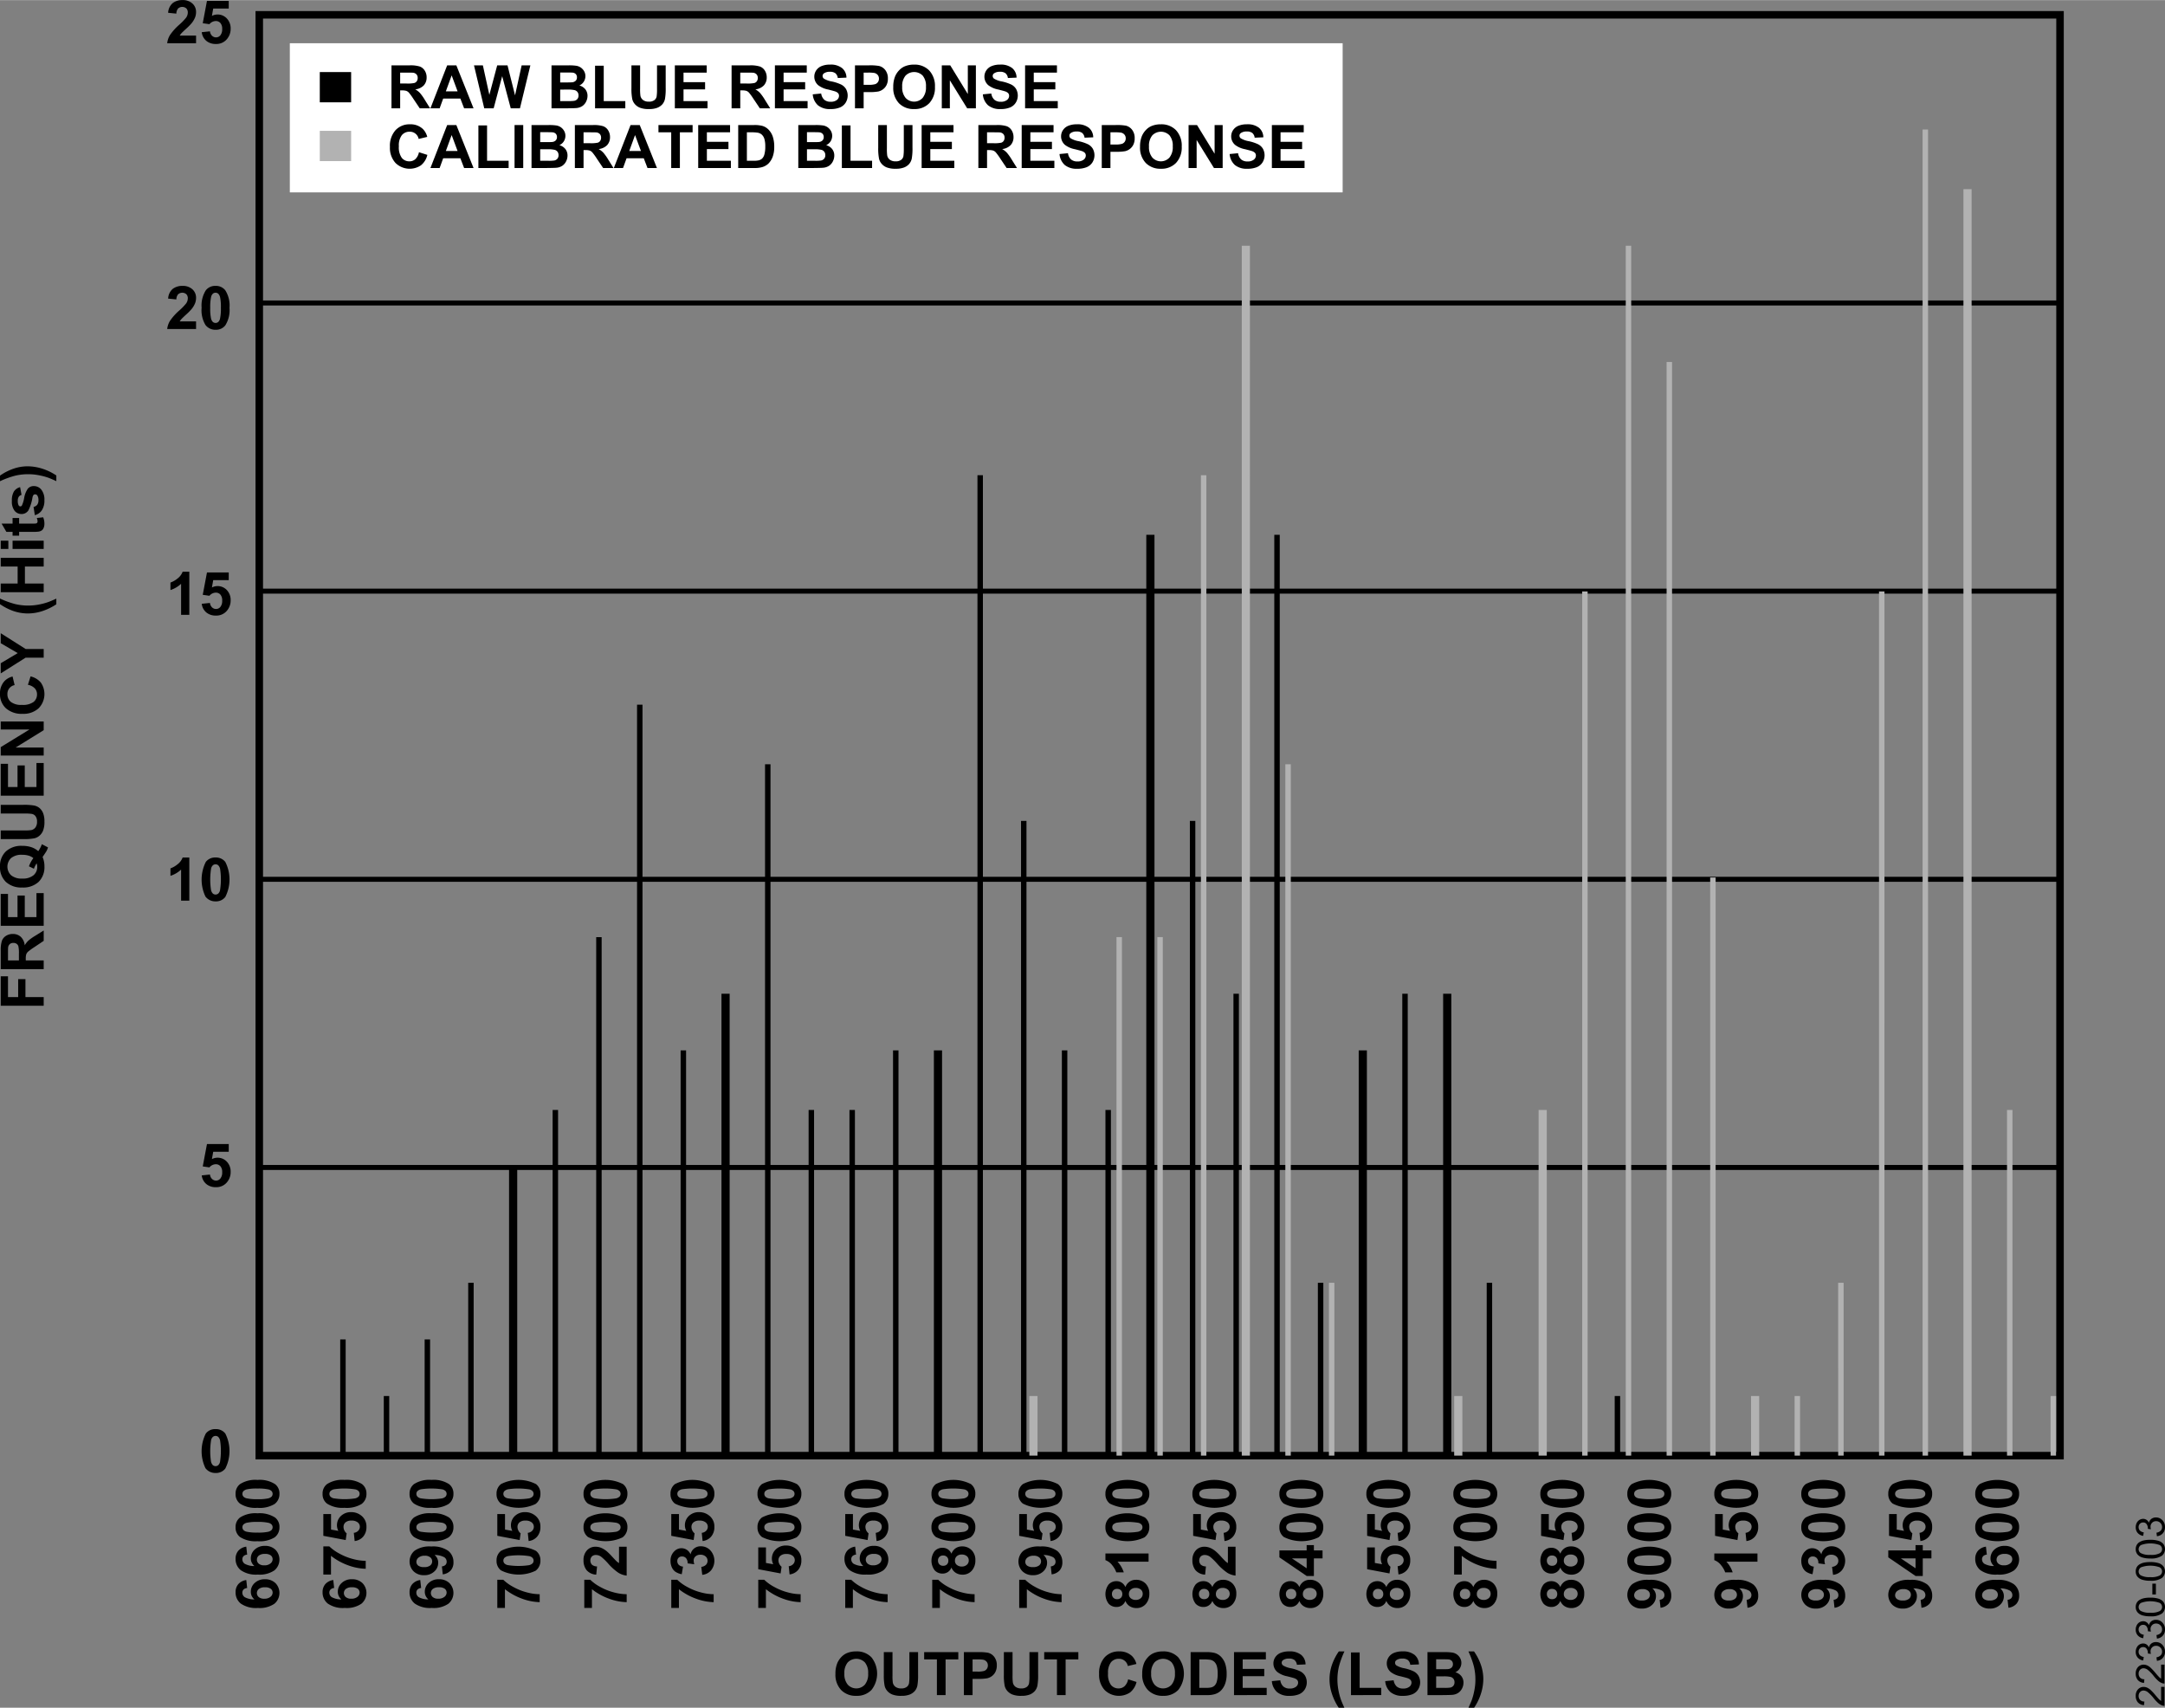 <svg id="a57f7826-1535-4fb0-abbf-8a88fd5692f1" data-name="Layer 1" xmlns="http://www.w3.org/2000/svg" width="6.011in" height="4.741in" viewBox="0 0 432.818 341.335"><rect x="0" y="0" width="432.818" height="341.335" fill="#808080" stroke="none"/><path d="M50.795,317.482l.176,1.594a1.161,1.161,0,0,0-.727.305.888.888,0,0,0-.234.639,1.079,1.079,0,0,0,.469.882,3.949,3.949,0,0,0,1.951.454,1.925,1.925,0,0,1-.727-1.529,2.335,2.335,0,0,1,.785-1.767,2.847,2.847,0,0,1,2.027-.735,2.908,2.908,0,0,1,2.115.773,2.817,2.817,0,0,1-.214,4.125,5.199,5.199,0,0,1-3.313.838,5.298,5.298,0,0,1-3.404-.873,2.818,2.818,0,0,1-1.043-2.268,2.407,2.407,0,0,1,.548-1.62A2.567,2.567,0,0,1,50.795,317.482Zm3.592,3.732a1.866,1.866,0,0,0,1.239-.369,1.086,1.086,0,0,0,.437-.844.96.96,0,0,0-.357-.762,1.801,1.801,0,0,0-1.172-.305,1.887,1.887,0,0,0-1.228.328,1.055,1.055,0,0,0-.018,1.623A1.616,1.616,0,0,0,54.387,321.215Z" transform="translate(-1.56 -1.671)"/><path d="M50.795,310.809l.176,1.594a1.161,1.161,0,0,0-.727.305.888.888,0,0,0-.234.639,1.079,1.079,0,0,0,.469.882,3.949,3.949,0,0,0,1.951.454,1.925,1.925,0,0,1-.727-1.529,2.335,2.335,0,0,1,.785-1.767,2.847,2.847,0,0,1,2.027-.735,2.908,2.908,0,0,1,2.115.773,2.817,2.817,0,0,1-.214,4.125,5.199,5.199,0,0,1-3.313.838,5.298,5.298,0,0,1-3.404-.873,2.818,2.818,0,0,1-1.043-2.268,2.407,2.407,0,0,1,.548-1.62A2.567,2.567,0,0,1,50.795,310.809Zm3.592,3.732a1.866,1.866,0,0,0,1.239-.369,1.086,1.086,0,0,0,.437-.844.96.96,0,0,0-.357-.762,1.801,1.801,0,0,0-1.172-.305,1.887,1.887,0,0,0-1.228.328,1.055,1.055,0,0,0-.018,1.623A1.616,1.616,0,0,0,54.387,314.541Z" transform="translate(-1.56 -1.671)"/><path d="M48.656,306.93a2.347,2.347,0,0,1,.891-1.951,5.686,5.686,0,0,1,3.498-.838,5.699,5.699,0,0,1,3.504.844,2.343,2.343,0,0,1,.879,1.945,2.458,2.458,0,0,1-.964,2.021,5.697,5.697,0,0,1-3.437.768,5.675,5.675,0,0,1-3.492-.844A2.343,2.343,0,0,1,48.656,306.93Zm1.365,0a.823.823,0,0,0,.19.533,1.278,1.278,0,0,0,.683.363,9.415,9.415,0,0,0,2.15.17,9.346,9.346,0,0,0,2.077-.152A1.46,1.46,0,0,0,55.875,307.46a.843.843,0,0,0-.003-1.063,1.278,1.278,0,0,0-.683-.363,9.332,9.332,0,0,0-2.145-.17,9.346,9.346,0,0,0-2.077.152,1.481,1.481,0,0,0-.756.384A.811.811,0,0,0,50.021,306.93Z" transform="translate(-1.56 -1.671)"/><path d="M48.656,300.256a2.347,2.347,0,0,1,.891-1.951,5.686,5.686,0,0,1,3.498-.838,5.699,5.699,0,0,1,3.504.844,2.343,2.343,0,0,1,.879,1.945,2.458,2.458,0,0,1-.964,2.021,5.697,5.697,0,0,1-3.437.768,5.675,5.675,0,0,1-3.492-.844A2.343,2.343,0,0,1,48.656,300.256Zm1.365,0a.823.823,0,0,0,.19.533,1.278,1.278,0,0,0,.683.363,9.415,9.415,0,0,0,2.15.17,9.346,9.346,0,0,0,2.077-.152,1.46,1.46,0,0,0,.753-.384.843.843,0,0,0-.003-1.063,1.278,1.278,0,0,0-.683-.363,9.331,9.331,0,0,0-2.145-.17,9.346,9.346,0,0,0-2.077.152,1.481,1.481,0,0,0-.756.384A.811.811,0,0,0,50.021,300.256Z" transform="translate(-1.56 -1.671)"/><path d="M403.082,323.025l-.176-1.594a1.153,1.153,0,0,0,.721-.305.904.904,0,0,0,.234-.65,1.061,1.061,0,0,0-.469-.867,3.993,3.993,0,0,0-1.945-.457,1.966,1.966,0,0,1,.721,1.553,2.32,2.32,0,0,1-.782,1.749,2.852,2.852,0,0,1-2.036.735,2.896,2.896,0,0,1-2.106-.776,2.81,2.81,0,0,1,.211-4.122,5.222,5.222,0,0,1,3.325-.838,5.286,5.286,0,0,1,3.398.873,2.824,2.824,0,0,1,1.043,2.273,2.405,2.405,0,0,1-.536,1.629A2.588,2.588,0,0,1,403.082,323.025Zm-3.598-3.727a1.878,1.878,0,0,0-1.236.366,1.081,1.081,0,0,0-.439.847.949.949,0,0,0,.36.759,1.838,1.838,0,0,0,1.181.302,1.876,1.876,0,0,0,1.222-.328,1.029,1.029,0,0,0,.39-.82,1.018,1.018,0,0,0-.375-.8A1.638,1.638,0,0,0,399.484,319.299Z" transform="translate(-1.56 -1.671)"/><path d="M398.582,310.809l.176,1.594a1.161,1.161,0,0,0-.727.305.888.888,0,0,0-.234.639,1.079,1.079,0,0,0,.469.882,3.949,3.949,0,0,0,1.951.454,1.925,1.925,0,0,1-.727-1.529,2.335,2.335,0,0,1,.785-1.767,2.847,2.847,0,0,1,2.027-.735,2.908,2.908,0,0,1,2.115.773,2.817,2.817,0,0,1-.214,4.125,5.199,5.199,0,0,1-3.313.838,5.298,5.298,0,0,1-3.404-.873,2.818,2.818,0,0,1-1.043-2.268,2.407,2.407,0,0,1,.548-1.62A2.567,2.567,0,0,1,398.582,310.809Zm3.592,3.732a1.866,1.866,0,0,0,1.239-.369,1.086,1.086,0,0,0,.437-.844.96.96,0,0,0-.357-.762,1.801,1.801,0,0,0-1.172-.305,1.886,1.886,0,0,0-1.228.328,1.055,1.055,0,0,0-.018,1.623A1.616,1.616,0,0,0,402.173,314.541Z" transform="translate(-1.56 -1.671)"/><path d="M396.443,306.93a2.347,2.347,0,0,1,.891-1.951,7.709,7.709,0,0,1,7.002.006,2.343,2.343,0,0,1,.879,1.945,2.458,2.458,0,0,1-.964,2.021,7.854,7.854,0,0,1-6.929-.076A2.343,2.343,0,0,1,396.443,306.93Zm1.365,0a.822.822,0,0,0,.19.533,1.278,1.278,0,0,0,.683.363,13.954,13.954,0,0,0,4.228.018,1.46,1.46,0,0,0,.753-.384.843.843,0,0,0-.003-1.063,1.278,1.278,0,0,0-.683-.363,13.916,13.916,0,0,0-4.222-.018,1.481,1.481,0,0,0-.756.384A.811.811,0,0,0,397.808,306.93Z" transform="translate(-1.56 -1.671)"/><path d="M396.443,300.256a2.347,2.347,0,0,1,.891-1.951,7.709,7.709,0,0,1,7.002.006,2.343,2.343,0,0,1,.879,1.945,2.458,2.458,0,0,1-.964,2.021,7.854,7.854,0,0,1-6.929-.076A2.343,2.343,0,0,1,396.443,300.256Zm1.365,0a.822.822,0,0,0,.19.533,1.278,1.278,0,0,0,.683.363,13.953,13.953,0,0,0,4.228.018,1.46,1.46,0,0,0,.753-.384.843.843,0,0,0-.003-1.063,1.278,1.278,0,0,0-.683-.363,13.915,13.915,0,0,0-4.222-.018,1.481,1.481,0,0,0-.756.384A.811.811,0,0,0,397.808,300.256Z" transform="translate(-1.56 -1.671)"/><path d="M168.578,336.238a5.463,5.463,0,0,1,.393-2.203,4.043,4.043,0,0,1,.8-1.178,3.344,3.344,0,0,1,1.11-.773,4.716,4.716,0,0,1,1.852-.34,4.033,4.033,0,0,1,3.038,1.178,5.263,5.263,0,0,1,.009,6.53,4.002,4.002,0,0,1-3.023,1.175,4.043,4.043,0,0,1-3.047-1.169A4.436,4.436,0,0,1,168.578,336.238Zm1.787-.059a3.219,3.219,0,0,0,.674,2.212,2.317,2.317,0,0,0,3.413.006,3.283,3.283,0,0,0,.665-2.241,3.23,3.23,0,0,0-.647-2.203,2.399,2.399,0,0,0-3.448.009A3.245,3.245,0,0,0,170.365,336.18Z" transform="translate(-1.56 -1.671)"/><path d="M178.251,331.891h1.734V336.543a9.651,9.651,0,0,0,.064,1.436,1.391,1.391,0,0,0,.53.847,1.847,1.847,0,0,0,1.145.319,1.748,1.748,0,0,0,1.113-.302,1.192,1.192,0,0,0,.451-.741,9.664,9.664,0,0,0,.076-1.459v-4.752h1.734v4.512a11.593,11.593,0,0,1-.141,2.186,2.419,2.419,0,0,1-.519,1.078,2.62,2.62,0,0,1-1.011.7,4.397,4.397,0,0,1-1.652.261,4.757,4.757,0,0,1-1.866-.284,2.669,2.669,0,0,1-1.005-.738,2.366,2.366,0,0,1-.486-.952,10.432,10.432,0,0,1-.17-2.18Z" transform="translate(-1.56 -1.671)"/><path d="M188.863,340.48v-7.137H186.314v-1.453h6.826v1.453h-2.543v7.137Z" transform="translate(-1.56 -1.671)"/><path d="M194.259,340.48v-8.59h2.783a10.092,10.092,0,0,1,2.062.129,2.252,2.252,0,0,1,1.236.841,2.666,2.666,0,0,1,.498,1.673,2.803,2.803,0,0,1-.287,1.33,2.355,2.355,0,0,1-.73.847,2.514,2.514,0,0,1-.899.407,9.901,9.901,0,0,1-1.799.123h-1.131v3.24Zm1.734-7.137v2.438h.949a4.485,4.485,0,0,0,1.371-.135,1.139,1.139,0,0,0,.542-.422,1.155,1.155,0,0,0,.196-.668,1.11,1.11,0,0,0-.275-.773,1.199,1.199,0,0,0-.697-.381,8.337,8.337,0,0,0-1.248-.059Z" transform="translate(-1.56 -1.671)"/><path d="M202.251,331.891h1.734V336.543a9.651,9.651,0,0,0,.064,1.436,1.391,1.391,0,0,0,.53.847,1.847,1.847,0,0,0,1.145.319,1.748,1.748,0,0,0,1.113-.302,1.192,1.192,0,0,0,.451-.741,9.664,9.664,0,0,0,.076-1.459v-4.752h1.734v4.512a11.593,11.593,0,0,1-.141,2.186,2.419,2.419,0,0,1-.519,1.078,2.62,2.62,0,0,1-1.011.7,4.397,4.397,0,0,1-1.652.261,4.757,4.757,0,0,1-1.866-.284,2.669,2.669,0,0,1-1.005-.738,2.366,2.366,0,0,1-.486-.952,10.432,10.432,0,0,1-.17-2.18Z" transform="translate(-1.56 -1.671)"/><path d="M212.863,340.48v-7.137H210.314v-1.453h6.826v1.453h-2.543v7.137Z" transform="translate(-1.56 -1.671)"/><path d="M227.089,337.322l1.682.533a3.772,3.772,0,0,1-1.286,2.089,4.047,4.047,0,0,1-5.095-.486,4.473,4.473,0,0,1-1.102-3.196,4.696,4.696,0,0,1,1.107-3.331,3.797,3.797,0,0,1,2.912-1.187,3.573,3.573,0,0,1,2.561.932,3.388,3.388,0,0,1,.879,1.582l-1.717.41a1.774,1.774,0,0,0-1.811-1.441,1.954,1.954,0,0,0-1.55.686,3.361,3.361,0,0,0-.595,2.221,3.603,3.603,0,0,0,.586,2.32,1.903,1.903,0,0,0,1.523.691,1.737,1.737,0,0,0,1.189-.439A2.553,2.553,0,0,0,227.089,337.322Z" transform="translate(-1.56 -1.671)"/><path d="M229.908,336.238a5.463,5.463,0,0,1,.393-2.203,4.043,4.043,0,0,1,.8-1.178,3.344,3.344,0,0,1,1.11-.773,4.716,4.716,0,0,1,1.852-.34,4.033,4.033,0,0,1,3.038,1.178,5.263,5.263,0,0,1,.009,6.53,4.002,4.002,0,0,1-3.023,1.175,4.043,4.043,0,0,1-3.047-1.169A4.436,4.436,0,0,1,229.908,336.238Zm1.787-.059a3.219,3.219,0,0,0,.674,2.212,2.317,2.317,0,0,0,3.413.006,3.283,3.283,0,0,0,.665-2.241,3.23,3.23,0,0,0-.647-2.203,2.399,2.399,0,0,0-3.448.009A3.245,3.245,0,0,0,231.695,336.18Z" transform="translate(-1.56 -1.671)"/><path d="M239.587,331.891h3.17a6.19,6.19,0,0,1,1.635.164,2.872,2.872,0,0,1,1.295.791,3.753,3.753,0,0,1,.82,1.392,6.339,6.339,0,0,1,.281,2.03,5.645,5.645,0,0,1-.264,1.828,3.787,3.787,0,0,1-.92,1.518,3.049,3.049,0,0,1-1.219.686,5.247,5.247,0,0,1-1.535.182H239.587Zm1.734,1.453v5.689h1.295a4.726,4.726,0,0,0,1.049-.082,1.601,1.601,0,0,0,.7-.357,1.819,1.819,0,0,0,.454-.829,5.604,5.604,0,0,0,.176-1.573,5.131,5.131,0,0,0-.176-1.529,1.965,1.965,0,0,0-.492-.832,1.65,1.65,0,0,0-.803-.404,7.863,7.863,0,0,0-1.424-.082Z" transform="translate(-1.56 -1.671)"/><path d="M248.259,340.48v-8.59h6.369v1.453h-4.635v1.904h4.312v1.447h-4.312v2.338h4.799v1.447Z" transform="translate(-1.56 -1.671)"/><path d="M255.824,337.686l1.688-.164a2.059,2.059,0,0,0,.618,1.248,1.869,1.869,0,0,0,1.257.398,1.932,1.932,0,0,0,1.263-.354,1.055,1.055,0,0,0,.425-.829.782.782,0,0,0-.179-.519,1.428,1.428,0,0,0-.624-.372q-.305-.105-1.389-.375a4.711,4.711,0,0,1-1.957-.85,2.235,2.235,0,0,1-.791-1.729,2.208,2.208,0,0,1,.372-1.228,2.329,2.329,0,0,1,1.072-.87,4.298,4.298,0,0,1,1.69-.299,3.626,3.626,0,0,1,2.435.709,2.502,2.502,0,0,1,.858,1.893l-1.734.076a1.473,1.473,0,0,0-.478-.952,1.748,1.748,0,0,0-1.099-.29,1.982,1.982,0,0,0-1.184.311.626.626,0,0,0-.275.533.66.66,0,0,0,.258.521,4.56,4.56,0,0,0,1.594.574,8.411,8.411,0,0,1,1.872.618,2.413,2.413,0,0,1,.949.873,2.704,2.704,0,0,1-.067,2.751,2.458,2.458,0,0,1-1.16.958,4.865,4.865,0,0,1-1.869.313,3.721,3.721,0,0,1-2.502-.753A3.275,3.275,0,0,1,255.824,337.686Z" transform="translate(-1.56 -1.671)"/><path d="M270.32,343.006H269.189a11.394,11.394,0,0,1-1.365-2.812,9.214,9.214,0,0,1-.469-2.824,8.869,8.869,0,0,1,.58-3.205,11.247,11.247,0,0,1,1.277-2.42h1.125a17.775,17.775,0,0,0-1.104,3.021,11.359,11.359,0,0,0-.123,4.608,12.847,12.847,0,0,0,.489,1.916Q269.804,341.887,270.32,343.006Z" transform="translate(-1.56 -1.671)"/><path d="M271.644,340.48v-8.52h1.734v7.072h4.312v1.447Z" transform="translate(-1.56 -1.671)"/><path d="M278.488,337.686l1.688-.164a2.059,2.059,0,0,0,.618,1.248,1.869,1.869,0,0,0,1.257.398,1.932,1.932,0,0,0,1.263-.354,1.055,1.055,0,0,0,.425-.829.782.782,0,0,0-.179-.519,1.428,1.428,0,0,0-.624-.372q-.305-.105-1.389-.375a4.711,4.711,0,0,1-1.957-.85,2.235,2.235,0,0,1-.791-1.729,2.208,2.208,0,0,1,.372-1.228,2.33,2.33,0,0,1,1.072-.87,4.297,4.297,0,0,1,1.69-.299,3.626,3.626,0,0,1,2.435.709,2.502,2.502,0,0,1,.858,1.893l-1.734.076a1.473,1.473,0,0,0-.478-.952,1.748,1.748,0,0,0-1.099-.29,1.982,1.982,0,0,0-1.184.311.626.626,0,0,0-.275.533.66.66,0,0,0,.258.521,4.56,4.56,0,0,0,1.594.574,8.411,8.411,0,0,1,1.872.618,2.413,2.413,0,0,1,.949.873,2.704,2.704,0,0,1-.067,2.751,2.458,2.458,0,0,1-1.16.958,4.865,4.865,0,0,1-1.869.313,3.721,3.721,0,0,1-2.502-.753A3.275,3.275,0,0,1,278.488,337.686Z" transform="translate(-1.56 -1.671)"/><path d="M286.937,331.891h3.434a9.919,9.919,0,0,1,1.52.085,2.234,2.234,0,0,1,.896.354,2.205,2.205,0,0,1,.659.718,1.945,1.945,0,0,1,.264,1.005,2.036,2.036,0,0,1-1.207,1.863,2.26,2.26,0,0,1,1.207.779,2.069,2.069,0,0,1,.422,1.295,2.553,2.553,0,0,1-.272,1.14,2.296,2.296,0,0,1-.744.885,2.458,2.458,0,0,1-1.163.407q-.434.047-2.092.059H286.937Zm1.734,1.43v1.986h1.137q1.014,0,1.26-.029a1.146,1.146,0,0,0,.7-.308.907.907,0,0,0,.255-.671.942.942,0,0,0-.22-.647.995.995,0,0,0-.653-.302q-.258-.029-1.482-.029Zm0,3.416v2.297h1.605a7.847,7.847,0,0,0,1.189-.053,1.075,1.075,0,0,0,.63-.343,1.055,1.055,0,0,0,.243-.73,1.121,1.121,0,0,0-.188-.656,1.06,1.06,0,0,0-.542-.393,5.891,5.891,0,0,0-1.538-.123Z" transform="translate(-1.56 -1.671)"/><path d="M295.128,343.006q.486-1.043.686-1.6a11.835,11.835,0,0,0,.369-1.283,13.417,13.417,0,0,0,.252-1.38,10.738,10.738,0,0,0,.082-1.339,11.281,11.281,0,0,0-.299-2.64,17.561,17.561,0,0,0-1.102-3.021h1.119a10.763,10.763,0,0,1,1.374,2.672,8.696,8.696,0,0,1,.489,2.865,9.887,9.887,0,0,1-.387,2.625,11.048,11.048,0,0,1-1.447,3.1Z" transform="translate(-1.56 -1.671)"/><rect x="51.832" y="2.942" width="360" height="288" fill="none" stroke="#000" stroke-width="1.5"/><line x1="51.832" y1="233.342" x2="411.832" y2="233.342" fill="none" stroke="#000"/><line x1="51.832" y1="175.742" x2="411.832" y2="175.742" fill="none" stroke="#000"/><line x1="51.832" y1="118.142" x2="411.832" y2="118.142" fill="none" stroke="#000"/><line x1="51.832" y1="60.542" x2="411.832" y2="60.542" fill="none" stroke="#000"/><path d="M40.757,8.767v1.529H34.985a3.975,3.975,0,0,1,.562-1.644,10.938,10.938,0,0,1,1.852-2.06,11.645,11.645,0,0,0,1.365-1.406,1.811,1.811,0,0,0,.34-1.008,1.146,1.146,0,0,0-.296-.847,1.257,1.257,0,0,0-1.638.015,1.595,1.595,0,0,0-.352,1.031l-1.641-.164a2.69,2.69,0,0,1,.92-1.951,3.089,3.089,0,0,1,1.934-.592,2.794,2.794,0,0,1,1.998.686,2.249,2.249,0,0,1,.727,1.705,2.968,2.968,0,0,1-.208,1.105,4.492,4.492,0,0,1-.659,1.099,10.549,10.549,0,0,1-1.078,1.096q-.779.715-.987.949a2.842,2.842,0,0,0-.337.457Z" transform="translate(-1.56 -1.671)"/><path d="M41.894,8.087,43.534,7.917a1.407,1.407,0,0,0,.416.882,1.129,1.129,0,0,0,.797.325,1.106,1.106,0,0,0,.873-.419,1.906,1.906,0,0,0,.357-1.263,1.73,1.73,0,0,0-.354-1.187,1.181,1.181,0,0,0-.923-.396,1.677,1.677,0,0,0-1.271.627L42.093,6.294l.844-4.471H47.29v1.541H44.185l-.258,1.459a2.517,2.517,0,0,1,2.982.521,2.87,2.87,0,0,1,.762,2.068,3.102,3.102,0,0,1-.615,1.893,2.727,2.727,0,0,1-2.326,1.137A2.887,2.887,0,0,1,42.79,9.804,2.63,2.63,0,0,1,41.894,8.087Z" transform="translate(-1.56 -1.671)"/><path d="M44.653,287.31a2.347,2.347,0,0,1,1.951.891,7.709,7.709,0,0,1-.006,7.002,2.343,2.343,0,0,1-1.945.879,2.458,2.458,0,0,1-2.021-.964,7.854,7.854,0,0,1,.076-6.929A2.343,2.343,0,0,1,44.653,287.31Zm0,1.365a.823.823,0,0,0-.533.19,1.278,1.278,0,0,0-.363.683,13.953,13.953,0,0,0-.018,4.228,1.46,1.46,0,0,0,.384.753.843.843,0,0,0,1.063-.003,1.278,1.278,0,0,0,.363-.683,13.915,13.915,0,0,0,.018-4.222,1.481,1.481,0,0,0-.384-.756A.811.811,0,0,0,44.653,288.675Z" transform="translate(-1.56 -1.671)"/><path d="M10.296,202.689H1.706v-5.889H3.159v4.154h2.033v-3.586H6.646v3.586H10.296Z" transform="translate(-1.56 -1.671)"/><path d="M10.296,195.365H1.706v-3.65a6.248,6.248,0,0,1,.231-2.001,1.974,1.974,0,0,1,.823-.999,2.475,2.475,0,0,1,1.354-.375,2.293,2.293,0,0,1,1.597.568,2.73,2.73,0,0,1,.794,1.699,4.046,4.046,0,0,1,.721-.929,9.789,9.789,0,0,1,1.395-.987l1.676-1.049v2.074l-1.869,1.254a12.124,12.124,0,0,0-1.263.914,1.331,1.331,0,0,0-.357.521,2.859,2.859,0,0,0-.097.873v.352H10.296Zm-4.957-1.734v-1.283a6.627,6.627,0,0,0-.105-1.559.934.934,0,0,0-.363-.486,1.119,1.119,0,0,0-.645-.176,1.03,1.03,0,0,0-.7.231,1.062,1.062,0,0,0-.337.653q-.029.211-.029,1.266v1.354Z" transform="translate(-1.56 -1.671)"/><path d="M10.296,186.705H1.706v-6.369H3.159v4.635h1.904v-4.312H6.511v4.312H8.849v-4.799H10.296Z" transform="translate(-1.56 -1.671)"/><path d="M9.206,171.787a5.667,5.667,0,0,0,.727-1.389l1.225.639a3.955,3.955,0,0,1-.322.768q-.041.082-.762,1.154a4.614,4.614,0,0,1,.369,1.869,4.103,4.103,0,0,1-1.166,3.103A4.531,4.531,0,0,1,6.001,179.053a4.526,4.526,0,0,1-3.272-1.125,4.038,4.038,0,0,1-1.169-3.053,3.996,3.996,0,0,1,1.169-3.029A4.54,4.54,0,0,1,6.001,170.727a5.653,5.653,0,0,1,1.957.311A4.07,4.07,0,0,1,9.206,171.787Zm-.979,1.395a2.594,2.594,0,0,0-.949-.501,4.451,4.451,0,0,0-1.277-.167,3.255,3.255,0,0,0-2.224.656,2.372,2.372,0,0,0,.003,3.437,3.247,3.247,0,0,0,2.221.659,3.323,3.323,0,0,0,2.253-.659,2.127,2.127,0,0,0,.747-1.667,2.034,2.034,0,0,0-.123-.709,5.016,5.016,0,0,0-.539,1.072l-.99-.486A5.891,5.891,0,0,1,8.228,173.182Z" transform="translate(-1.56 -1.671)"/><path d="M1.706,169.379v-1.734H6.358a9.651,9.651,0,0,0,1.436-.064,1.391,1.391,0,0,0,.847-.53A1.847,1.847,0,0,0,8.96,165.904,1.748,1.748,0,0,0,8.658,164.791a1.192,1.192,0,0,0-.741-.451,9.664,9.664,0,0,0-1.459-.076h-4.752V162.529H6.218a11.593,11.593,0,0,1,2.186.141,2.419,2.419,0,0,1,1.078.519,2.62,2.62,0,0,1,.7,1.011,4.397,4.397,0,0,1,.261,1.652,4.757,4.757,0,0,1-.284,1.866,2.669,2.669,0,0,1-.738,1.005,2.367,2.367,0,0,1-.952.486,10.432,10.432,0,0,1-2.18.17Z" transform="translate(-1.56 -1.671)"/><path d="M10.296,160.701H1.706V154.332H3.159v4.635h1.904v-4.312H6.511v4.312H8.849V154.168H10.296Z" transform="translate(-1.56 -1.671)"/><path d="M10.296,152.68H1.706v-1.688l5.736-3.516H1.706v-1.611H10.296v1.74l-5.602,3.463H10.296Z" transform="translate(-1.56 -1.671)"/><path d="M7.138,138.535l.533-1.682a3.772,3.772,0,0,1,2.089,1.286,4.047,4.047,0,0,1-.486,5.095,4.473,4.473,0,0,1-3.196,1.102,4.696,4.696,0,0,1-3.331-1.107,3.797,3.797,0,0,1-1.187-2.912,3.573,3.573,0,0,1,.932-2.561,3.388,3.388,0,0,1,1.582-.879l.41,1.717A1.774,1.774,0,0,0,3.042,140.404a1.954,1.954,0,0,0,.686,1.55,3.36,3.36,0,0,0,2.221.595,3.603,3.603,0,0,0,2.32-.586A1.903,1.903,0,0,0,8.96,140.439,1.737,1.737,0,0,0,8.521,139.25,2.553,2.553,0,0,0,7.138,138.535Z" transform="translate(-1.56 -1.671)"/><path d="M10.296,133.109H6.681l-4.975,3.146v-2.033l3.398-2.021L1.706,130.221v-1.998l4.986,3.158H10.296Z" transform="translate(-1.56 -1.671)"/><path d="M12.821,121.309v1.131a11.394,11.394,0,0,1-2.812,1.365,9.214,9.214,0,0,1-2.824.469,8.869,8.869,0,0,1-3.205-.58A11.247,11.247,0,0,1,1.56,122.416v-1.125a17.775,17.775,0,0,0,3.021,1.104,11.358,11.358,0,0,0,4.608.123,12.847,12.847,0,0,0,1.916-.489Q11.702,121.824,12.821,121.309Z" transform="translate(-1.56 -1.671)"/><path d="M10.296,120.025H1.706V118.291H5.087v-3.398H1.706V113.158H10.296v1.734H6.54V118.291H10.296Z" transform="translate(-1.56 -1.671)"/><path d="M3.229,111.377H1.706v-1.646H3.229Zm7.066,0H4.073v-1.646H10.296Z" transform="translate(-1.56 -1.671)"/><path d="M4.073,105.189h1.312v1.125H7.894a6.239,6.239,0,0,0,.888-.032.362.362,0,0,0,.208-.146.465.465,0,0,0,.082-.278,2.13,2.13,0,0,0-.158-.662l1.277-.141a3.273,3.273,0,0,1,.246,1.301,2.063,2.063,0,0,1-.149.803,1.172,1.172,0,0,1-.387.524,1.526,1.526,0,0,1-.642.231,7.98,7.98,0,0,1-1.16.053H5.386v.756H4.073v-.756H2.837L1.876,106.314H4.073Z" transform="translate(-1.56 -1.671)"/><path d="M8.521,104.627l-.252-1.652a1.211,1.211,0,0,0,.73-.428,1.445,1.445,0,0,0,.249-.902,1.629,1.629,0,0,0-.234-.961.523.523,0,0,0-.439-.217.432.432,0,0,0-.311.117,1.312,1.312,0,0,0-.217.551,8.882,8.882,0,0,1-.803,2.525,1.603,1.603,0,0,1-1.4.738,1.726,1.726,0,0,1-1.359-.639,2.982,2.982,0,0,1-.551-1.98,3.455,3.455,0,0,1,.416-1.898,2.126,2.126,0,0,1,1.23-.855l.287,1.553a.96.96,0,0,0-.557.378,1.382,1.382,0,0,0-.193.794,1.789,1.789,0,0,0,.182.932.39.39,0,0,0,.334.188.364.364,0,0,0,.299-.164,6.177,6.177,0,0,0,.463-1.538A4.579,4.579,0,0,1,7.126,99.33a1.522,1.522,0,0,1,1.225-.516,1.88,1.88,0,0,1,1.471.715,3.164,3.164,0,0,1,.615,2.115,3.471,3.471,0,0,1-.516,2.013A2.376,2.376,0,0,1,8.521,104.627Z" transform="translate(-1.56 -1.671)"/><path d="M12.821,97.83q-1.043-.486-1.6-.686a11.835,11.835,0,0,0-1.283-.369,13.415,13.415,0,0,0-1.38-.252,10.738,10.738,0,0,0-1.339-.082,11.281,11.281,0,0,0-2.64.299A17.561,17.561,0,0,0,1.56,97.842V96.723a10.762,10.762,0,0,1,2.672-1.374,8.696,8.696,0,0,1,2.865-.489,9.887,9.887,0,0,1,2.625.387,11.048,11.048,0,0,1,3.1,1.447Z" transform="translate(-1.56 -1.671)"/><path d="M41.894,236.598l1.641-.17a1.407,1.407,0,0,0,.416.882,1.129,1.129,0,0,0,.797.325,1.106,1.106,0,0,0,.873-.419,1.906,1.906,0,0,0,.357-1.263,1.73,1.73,0,0,0-.354-1.187,1.181,1.181,0,0,0-.923-.396,1.677,1.677,0,0,0-1.271.627l-1.336-.193L42.937,230.334h4.354v1.541H44.185l-.258,1.459a2.517,2.517,0,0,1,2.982.521,2.87,2.87,0,0,1,.762,2.068,3.102,3.102,0,0,1-.615,1.893A2.727,2.727,0,0,1,44.73,238.953a2.887,2.887,0,0,1-1.939-.639A2.63,2.63,0,0,1,41.894,236.598Z" transform="translate(-1.56 -1.671)"/><path d="M39.41,181.679H37.763v-6.205a5.676,5.676,0,0,1-2.127,1.248V175.228a4.762,4.762,0,0,0,1.4-.8,3.039,3.039,0,0,0,1.037-1.374h1.336Z" transform="translate(-1.56 -1.671)"/><path d="M44.654,173.054a2.347,2.347,0,0,1,1.951.891,7.709,7.709,0,0,1-.006,7.002,2.343,2.343,0,0,1-1.945.879,2.458,2.458,0,0,1-2.021-.964,7.854,7.854,0,0,1,.076-6.929A2.343,2.343,0,0,1,44.654,173.054Zm0,1.365a.823.823,0,0,0-.533.19,1.278,1.278,0,0,0-.363.683,13.954,13.954,0,0,0-.018,4.228,1.46,1.46,0,0,0,.384.753A.843.843,0,0,0,45.187,180.27a1.278,1.278,0,0,0,.363-.683,13.916,13.916,0,0,0,.018-4.222,1.481,1.481,0,0,0-.384-.756A.811.811,0,0,0,44.654,174.419Z" transform="translate(-1.56 -1.671)"/><path d="M39.41,124.551H37.763v-6.205a5.676,5.676,0,0,1-2.127,1.248V118.1a4.762,4.762,0,0,0,1.4-.8,3.039,3.039,0,0,0,1.037-1.374h1.336Z" transform="translate(-1.56 -1.671)"/><path d="M41.894,122.342l1.641-.17a1.407,1.407,0,0,0,.416.882,1.129,1.129,0,0,0,.797.325,1.106,1.106,0,0,0,.873-.419,1.906,1.906,0,0,0,.357-1.263,1.73,1.73,0,0,0-.354-1.187,1.181,1.181,0,0,0-.923-.396,1.677,1.677,0,0,0-1.271.627l-1.336-.193.844-4.471h4.354v1.541H44.185l-.258,1.459a2.517,2.517,0,0,1,2.982.521,2.87,2.87,0,0,1,.762,2.068,3.102,3.102,0,0,1-.615,1.893A2.727,2.727,0,0,1,44.73,124.698a2.887,2.887,0,0,1-1.939-.639A2.63,2.63,0,0,1,41.894,122.342Z" transform="translate(-1.56 -1.671)"/><path d="M40.757,65.894v1.529H34.986a3.975,3.975,0,0,1,.562-1.644,10.937,10.937,0,0,1,1.852-2.06A11.645,11.645,0,0,0,38.765,62.314a1.811,1.811,0,0,0,.34-1.008,1.146,1.146,0,0,0-.296-.847,1.257,1.257,0,0,0-1.638.015,1.595,1.595,0,0,0-.352,1.031l-1.641-.164a2.69,2.69,0,0,1,.92-1.951,3.089,3.089,0,0,1,1.934-.592,2.795,2.795,0,0,1,1.998.686,2.249,2.249,0,0,1,.727,1.705,2.968,2.968,0,0,1-.208,1.105,4.492,4.492,0,0,1-.659,1.099,10.548,10.548,0,0,1-1.078,1.096q-.779.715-.987.949a2.843,2.843,0,0,0-.337.457Z" transform="translate(-1.56 -1.671)"/><path d="M44.654,58.798A2.347,2.347,0,0,1,46.605,59.689a5.686,5.686,0,0,1,.838,3.498,5.699,5.699,0,0,1-.844,3.504,2.343,2.343,0,0,1-1.945.879,2.458,2.458,0,0,1-2.021-.964,5.697,5.697,0,0,1-.768-3.437,5.675,5.675,0,0,1,.844-3.492A2.343,2.343,0,0,1,44.654,58.798Zm0,1.365a.823.823,0,0,0-.533.19,1.278,1.278,0,0,0-.363.683A9.415,9.415,0,0,0,43.587,63.187a9.345,9.345,0,0,0,.152,2.077,1.46,1.46,0,0,0,.384.753.843.843,0,0,0,1.063-.003,1.278,1.278,0,0,0,.363-.683,9.332,9.332,0,0,0,.17-2.145,9.346,9.346,0,0,0-.152-2.077,1.481,1.481,0,0,0-.384-.756A.811.811,0,0,0,44.654,60.164Z" transform="translate(-1.56 -1.671)"/><path d="M69.574,269.383h1.089v23.231H69.574v-23.231Zm8.711,11.317h1.089v11.913H78.285V280.7Zm8.166-11.317H87.54v23.231H86.451v-23.231Zm8.711-11.317H96.251v34.548H95.162V258.065Zm8.166-23.231h1.633v57.779h-1.633V234.835Zm8.711-11.317h1.089v69.096h-1.089V223.517Zm8.711-34.548h1.089V292.613H120.75V188.969Zm8.166-46.461h1.089v150.106H128.916V142.508Zm8.711,69.096h1.089v81.009H137.627V211.604Zm8.166-11.317h1.633v92.327h-1.633V200.287Zm8.711-45.866h1.089V292.613h-1.089V154.421Zm8.711,69.096H164.304v69.096h-1.089V223.517Zm8.166,0h1.089v69.096h-1.089V223.517Zm8.711-11.913h1.089v81.009h-1.089V211.604Zm8.166,0H189.892v81.009h-1.633V211.604Zm8.711-114.962h1.089V292.613h-1.089V96.642Zm8.711,69.096h1.089V292.613h-1.089V165.738Zm8.166,45.866h1.089v81.009h-1.089V211.604Zm8.711,11.913h1.089v69.096h-1.089V223.517Zm8.166-114.962h1.633V292.613h-1.633V108.555Zm8.711,57.183h1.089V292.613H239.435V165.738Zm8.711,34.548h1.089v92.327H248.145V200.287Zm8.166-91.731h1.089V292.613h-1.089V108.555Zm8.711,149.51h1.089v34.548h-1.089V258.065ZM273.189,211.604h1.633v81.009H273.189V211.604Zm8.711-11.317h1.089v92.327h-1.089V200.287Zm8.166,0h1.633v92.327h-1.633V200.287Zm8.711,57.779h1.089v34.548H298.777V258.065Zm25.588,22.635h1.089v11.913H324.365V280.7Z" transform="translate(-1.56 -1.671)"/><path d="M207.345,280.7h1.633v11.913h-1.633V280.7Zm17.422-91.731h1.089V292.613h-1.089V188.969Zm8.166,0H234.022V292.613h-1.089V188.969Zm8.711-92.327h1.089V292.613H241.644V96.642Zm8.166-45.866h1.633V292.613h-1.633V50.777Zm8.711,103.644H259.61V292.613h-1.089V154.421Zm8.711,103.644h1.089v34.548H267.232V258.065Zm25.044,22.635h1.633v11.913h-1.633V280.7Zm16.877-57.183H310.786v69.096h-1.633V223.517Zm8.711-103.644h1.089V292.613h-1.089V119.873Zm8.711-69.096h1.089V292.613h-1.089V50.777Zm8.166,23.231h1.089V292.613h-1.089V74.007Zm8.711,103.049h1.089V292.613h-1.089V177.056Zm8.166,103.644h1.633v11.913h-1.633V280.7Zm8.711,0h1.089v11.913h-1.089V280.7Zm8.711-22.635h1.089v34.548h-1.089V258.065Zm8.166-138.192h1.089V292.613h-1.089V119.873Zm8.711-92.327h1.089V292.613h-1.089V27.546ZM394.083,39.459h1.633V292.613H394.083V39.459Zm8.711,184.058h1.089v69.096h-1.089V223.517Zm8.711,57.183h1.089v11.913h-1.089V280.7Z" transform="translate(-1.56 -1.671)" fill="#b2b2b2"/><path d="M68.187,317.479l.176,1.594a1.161,1.161,0,0,0-.727.305.888.888,0,0,0-.234.639,1.079,1.079,0,0,0,.469.882,3.949,3.949,0,0,0,1.951.454,1.925,1.925,0,0,1-.727-1.529,2.335,2.335,0,0,1,.785-1.767,2.847,2.847,0,0,1,2.027-.735,2.908,2.908,0,0,1,2.115.773,2.817,2.817,0,0,1-.214,4.125,5.199,5.199,0,0,1-3.313.838,5.298,5.298,0,0,1-3.404-.873,2.818,2.818,0,0,1-1.043-2.268,2.407,2.407,0,0,1,.548-1.62A2.567,2.567,0,0,1,68.187,317.479Zm3.592,3.732a1.866,1.866,0,0,0,1.239-.369,1.086,1.086,0,0,0,.437-.844.96.96,0,0,0-.357-.762,1.801,1.801,0,0,0-1.172-.305,1.887,1.887,0,0,0-1.228.328,1.055,1.055,0,0,0-.018,1.623A1.616,1.616,0,0,0,71.779,321.211Z" transform="translate(-1.56 -1.671)"/><path d="M67.73,316.383h-1.529v-5.631H67.396a8.86,8.86,0,0,0,1.969,1.418,11.479,11.479,0,0,0,2.728,1.099,10.114,10.114,0,0,0,2.581.372V315.229a11.037,11.037,0,0,1-3.633-.735A12.106,12.106,0,0,1,67.73,312.639Z" transform="translate(-1.56 -1.671)"/><path d="M72.464,309.686l-.17-1.641a1.407,1.407,0,0,0,.882-.416,1.129,1.129,0,0,0,.325-.797,1.106,1.106,0,0,0-.419-.873,1.906,1.906,0,0,0-1.263-.357,1.73,1.73,0,0,0-1.187.354,1.181,1.181,0,0,0-.396.923,1.677,1.677,0,0,0,.627,1.271l-.193,1.336-4.471-.844v-4.354h1.541V307.395l1.459.258a2.517,2.517,0,0,1,.521-2.982,2.87,2.87,0,0,1,2.068-.762,3.102,3.102,0,0,1,1.893.615,2.727,2.727,0,0,1,1.137,2.326,2.887,2.887,0,0,1-.639,1.939A2.63,2.63,0,0,1,72.464,309.686Z" transform="translate(-1.56 -1.671)"/><path d="M66.048,300.252a2.347,2.347,0,0,1,.891-1.951,5.686,5.686,0,0,1,3.498-.838,5.699,5.699,0,0,1,3.504.844,2.343,2.343,0,0,1,.879,1.945,2.458,2.458,0,0,1-.964,2.021,5.697,5.697,0,0,1-3.437.768,5.675,5.675,0,0,1-3.492-.844A2.343,2.343,0,0,1,66.048,300.252Zm1.365,0a.823.823,0,0,0,.19.533,1.278,1.278,0,0,0,.683.363,13.954,13.954,0,0,0,4.228.018,1.46,1.46,0,0,0,.753-.384.843.843,0,0,0-.003-1.063,1.278,1.278,0,0,0-.683-.363,13.916,13.916,0,0,0-4.222-.018,1.481,1.481,0,0,0-.756.384A.811.811,0,0,0,67.414,300.252Z" transform="translate(-1.56 -1.671)"/><path d="M85.577,317.479l.176,1.594a1.161,1.161,0,0,0-.727.305.888.888,0,0,0-.234.639,1.079,1.079,0,0,0,.469.882,3.949,3.949,0,0,0,1.951.454,1.925,1.925,0,0,1-.727-1.529,2.335,2.335,0,0,1,.785-1.767,2.847,2.847,0,0,1,2.027-.735,2.908,2.908,0,0,1,2.115.773,2.817,2.817,0,0,1-.214,4.125,5.199,5.199,0,0,1-3.313.838,5.298,5.298,0,0,1-3.404-.873,2.818,2.818,0,0,1-1.043-2.268,2.407,2.407,0,0,1,.548-1.62A2.567,2.567,0,0,1,85.577,317.479Zm3.592,3.732a1.866,1.866,0,0,0,1.239-.369,1.086,1.086,0,0,0,.437-.844.96.96,0,0,0-.357-.762,1.801,1.801,0,0,0-1.172-.305,1.887,1.887,0,0,0-1.228.328,1.055,1.055,0,0,0-.018,1.623A1.616,1.616,0,0,0,89.168,321.211Z" transform="translate(-1.56 -1.671)"/><path d="M90.077,316.348l-.176-1.594a1.153,1.153,0,0,0,.721-.305.904.904,0,0,0,.234-.65,1.061,1.061,0,0,0-.469-.867,3.993,3.993,0,0,0-1.945-.457,1.966,1.966,0,0,1,.721,1.553,2.32,2.32,0,0,1-.782,1.749,2.852,2.852,0,0,1-2.036.735,2.896,2.896,0,0,1-2.106-.776,2.81,2.81,0,0,1,.211-4.122,5.222,5.222,0,0,1,3.325-.838,5.286,5.286,0,0,1,3.398.873,2.824,2.824,0,0,1,1.043,2.273,2.405,2.405,0,0,1-.536,1.629A2.588,2.588,0,0,1,90.077,316.348ZM86.479,312.622a1.878,1.878,0,0,0-1.236.366,1.081,1.081,0,0,0-.439.847.949.949,0,0,0,.36.759,1.839,1.839,0,0,0,1.181.302,1.876,1.876,0,0,0,1.222-.328,1.029,1.029,0,0,0,.39-.82,1.018,1.018,0,0,0-.375-.8A1.638,1.638,0,0,0,86.479,312.622Z" transform="translate(-1.56 -1.671)"/><path d="M83.438,306.926a2.347,2.347,0,0,1,.891-1.951,5.686,5.686,0,0,1,3.498-.838,5.699,5.699,0,0,1,3.504.844,2.343,2.343,0,0,1,.879,1.945,2.458,2.458,0,0,1-.964,2.021,5.697,5.697,0,0,1-3.437.768,5.675,5.675,0,0,1-3.492-.844A2.343,2.343,0,0,1,83.438,306.926Zm1.365,0a.823.823,0,0,0,.19.533,1.278,1.278,0,0,0,.683.363,13.953,13.953,0,0,0,4.228.018,1.46,1.46,0,0,0,.753-.384.843.843,0,0,0-.003-1.063,1.278,1.278,0,0,0-.683-.363,13.915,13.915,0,0,0-4.222-.018,1.481,1.481,0,0,0-.756.384A.811.811,0,0,0,84.803,306.926Z" transform="translate(-1.56 -1.671)"/><path d="M83.438,300.252a2.347,2.347,0,0,1,.891-1.951,5.686,5.686,0,0,1,3.498-.838,5.699,5.699,0,0,1,3.504.844,2.343,2.343,0,0,1,.879,1.945,2.458,2.458,0,0,1-.964,2.021,5.697,5.697,0,0,1-3.437.768,5.675,5.675,0,0,1-3.492-.844A2.343,2.343,0,0,1,83.438,300.252Zm1.365,0a.823.823,0,0,0,.19.533,1.278,1.278,0,0,0,.683.363,13.954,13.954,0,0,0,4.228.018,1.46,1.46,0,0,0,.753-.384.843.843,0,0,0-.003-1.063,1.278,1.278,0,0,0-.683-.363,13.916,13.916,0,0,0-4.222-.018,1.481,1.481,0,0,0-.756.384A.811.811,0,0,0,84.803,300.252Z" transform="translate(-1.56 -1.671)"/><path d="M102.508,323.057H100.979v-5.631h1.195a8.86,8.86,0,0,0,1.969,1.418,11.479,11.479,0,0,0,2.728,1.099,10.115,10.115,0,0,0,2.581.372v1.588a11.037,11.037,0,0,1-3.633-.735,12.106,12.106,0,0,1-3.311-1.854Z" transform="translate(-1.56 -1.671)"/><path d="M100.827,313.6a2.347,2.347,0,0,1,.891-1.951,7.709,7.709,0,0,1,7.002.006,2.343,2.343,0,0,1,.879,1.945,2.458,2.458,0,0,1-.964,2.021,7.854,7.854,0,0,1-6.929-.076A2.343,2.343,0,0,1,100.827,313.6Zm1.365,0a.823.823,0,0,0,.19.533,1.278,1.278,0,0,0,.683.363,13.954,13.954,0,0,0,4.228.018,1.46,1.46,0,0,0,.753-.384.843.843,0,0,0-.003-1.063,1.278,1.278,0,0,0-.683-.363,13.915,13.915,0,0,0-4.222-.018,1.481,1.481,0,0,0-.756.384A.811.811,0,0,0,102.192,313.6Z" transform="translate(-1.56 -1.671)"/><path d="M107.243,309.686l-.17-1.641a1.407,1.407,0,0,0,.882-.416,1.129,1.129,0,0,0,.325-.797,1.106,1.106,0,0,0-.419-.873,1.906,1.906,0,0,0-1.263-.357,1.73,1.73,0,0,0-1.187.354,1.181,1.181,0,0,0-.396.923,1.677,1.677,0,0,0,.627,1.271l-.193,1.336-4.471-.844v-4.354h1.541V307.395l1.459.258a2.517,2.517,0,0,1,.521-2.982,2.87,2.87,0,0,1,2.068-.762,3.102,3.102,0,0,1,1.893.615,2.727,2.727,0,0,1,1.137,2.326,2.887,2.887,0,0,1-.639,1.939A2.63,2.63,0,0,1,107.243,309.686Z" transform="translate(-1.56 -1.671)"/><path d="M100.827,300.252a2.347,2.347,0,0,1,.891-1.951,7.709,7.709,0,0,1,7.002.006,2.343,2.343,0,0,1,.879,1.945,2.458,2.458,0,0,1-.964,2.021,7.854,7.854,0,0,1-6.929-.076A2.343,2.343,0,0,1,100.827,300.252Zm1.365,0a.823.823,0,0,0,.19.533,1.278,1.278,0,0,0,.683.363,13.954,13.954,0,0,0,4.228.018,1.46,1.46,0,0,0,.753-.384.843.843,0,0,0-.003-1.063,1.278,1.278,0,0,0-.683-.363,13.916,13.916,0,0,0-4.222-.018,1.481,1.481,0,0,0-.756.384A.811.811,0,0,0,102.192,300.252Z" transform="translate(-1.56 -1.671)"/><path d="M119.898,323.057h-1.529v-5.631h1.195a8.86,8.86,0,0,0,1.969,1.418,11.479,11.479,0,0,0,2.728,1.099,10.115,10.115,0,0,0,2.581.372v1.588a11.037,11.037,0,0,1-3.633-.735,12.106,12.106,0,0,1-3.311-1.854Z" transform="translate(-1.56 -1.671)"/><path d="M125.312,310.823h1.529v5.771a3.975,3.975,0,0,1-1.644-.562,10.937,10.937,0,0,1-2.06-1.852,11.645,11.645,0,0,0-1.406-1.365,1.811,1.811,0,0,0-1.008-.34,1.146,1.146,0,0,0-.847.296,1.257,1.257,0,0,0,.015,1.638,1.595,1.595,0,0,0,1.031.352l-.164,1.641a2.69,2.69,0,0,1-1.951-.92,3.089,3.089,0,0,1-.592-1.934,2.795,2.795,0,0,1,.686-1.998,2.249,2.249,0,0,1,1.705-.727,2.968,2.968,0,0,1,1.104.208,4.492,4.492,0,0,1,1.099.659,10.549,10.549,0,0,1,1.096,1.078q.715.779.949.987a2.842,2.842,0,0,0,.457.337Z" transform="translate(-1.56 -1.671)"/><path d="M118.217,306.926a2.347,2.347,0,0,1,.891-1.951,7.709,7.709,0,0,1,7.002.006,2.343,2.343,0,0,1,.879,1.945,2.458,2.458,0,0,1-.964,2.021,7.854,7.854,0,0,1-6.929-.076A2.343,2.343,0,0,1,118.217,306.926Zm1.365,0a.823.823,0,0,0,.19.533,1.278,1.278,0,0,0,.683.363,13.953,13.953,0,0,0,4.228.018,1.46,1.46,0,0,0,.753-.384.843.843,0,0,0-.003-1.063,1.278,1.278,0,0,0-.683-.363,13.915,13.915,0,0,0-4.222-.018,1.481,1.481,0,0,0-.756.384A.811.811,0,0,0,119.582,306.926Z" transform="translate(-1.56 -1.671)"/><path d="M118.217,300.252a2.347,2.347,0,0,1,.891-1.951,7.709,7.709,0,0,1,7.002.006,2.343,2.343,0,0,1,.879,1.945,2.458,2.458,0,0,1-.964,2.021,7.854,7.854,0,0,1-6.929-.076A2.343,2.343,0,0,1,118.217,300.252Zm1.365,0a.823.823,0,0,0,.19.533,1.278,1.278,0,0,0,.683.363,13.954,13.954,0,0,0,4.228.018,1.46,1.46,0,0,0,.753-.384.843.843,0,0,0-.003-1.063,1.278,1.278,0,0,0-.683-.363,13.916,13.916,0,0,0-4.222-.018,1.481,1.481,0,0,0-.756.384A.811.811,0,0,0,119.582,300.252Z" transform="translate(-1.56 -1.671)"/><path d="M137.288,323.057h-1.529v-5.631h1.195a8.86,8.86,0,0,0,1.969,1.418,11.479,11.479,0,0,0,2.728,1.099,10.115,10.115,0,0,0,2.581.372v1.588a11.037,11.037,0,0,1-3.633-.735,12.106,12.106,0,0,1-3.311-1.854Z" transform="translate(-1.56 -1.671)"/><path d="M141.952,316.442l-.193-1.594a1.509,1.509,0,0,0,.932-.41,1.122,1.122,0,0,0,.322-.809,1.111,1.111,0,0,0-.387-.858,1.499,1.499,0,0,0-1.043-.349,1.398,1.398,0,0,0-.984.334,1.065,1.065,0,0,0-.363.814,2.872,2.872,0,0,0,.123.756l-1.342-.182a1.443,1.443,0,0,0-.29-1.02,1.032,1.032,0,0,0-.817-.352.887.887,0,0,0-.949.943.992.992,0,0,0,.293.721,1.376,1.376,0,0,0,.855.363l-.258,1.518a3.392,3.392,0,0,1-1.245-.478,2.155,2.155,0,0,1-.732-.891,2.991,2.991,0,0,1-.267-1.28,2.554,2.554,0,0,1,.773-1.945,1.958,1.958,0,0,1,3.234.633,2,2,0,0,1,.709-1.181,2.057,2.057,0,0,1,1.33-.442,2.58,2.58,0,0,1,1.928.826,3.085,3.085,0,0,1,.126,3.99A2.637,2.637,0,0,1,141.952,316.442Z" transform="translate(-1.56 -1.671)"/><path d="M142.022,309.686l-.17-1.641a1.407,1.407,0,0,0,.882-.416,1.129,1.129,0,0,0,.325-.797,1.106,1.106,0,0,0-.419-.873,1.906,1.906,0,0,0-1.263-.357,1.73,1.73,0,0,0-1.187.354,1.181,1.181,0,0,0-.396.923,1.677,1.677,0,0,0,.627,1.271l-.193,1.336-4.471-.844v-4.354h1.541V307.395l1.459.258a2.517,2.517,0,0,1,.521-2.982,2.87,2.87,0,0,1,2.068-.762,3.102,3.102,0,0,1,1.893.615,2.727,2.727,0,0,1,1.137,2.326,2.887,2.887,0,0,1-.639,1.939A2.63,2.63,0,0,1,142.022,309.686Z" transform="translate(-1.56 -1.671)"/><path d="M135.606,300.252a2.347,2.347,0,0,1,.891-1.951,7.709,7.709,0,0,1,7.002.006,2.343,2.343,0,0,1,.879,1.945,2.458,2.458,0,0,1-.964,2.021,7.854,7.854,0,0,1-6.929-.076A2.343,2.343,0,0,1,135.606,300.252Zm1.365,0a.823.823,0,0,0,.19.533,1.278,1.278,0,0,0,.683.363,13.954,13.954,0,0,0,4.228.018,1.46,1.46,0,0,0,.753-.384.843.843,0,0,0-.003-1.063,1.278,1.278,0,0,0-.683-.363,13.916,13.916,0,0,0-4.222-.018,1.481,1.481,0,0,0-.756.384A.811.811,0,0,0,136.972,300.252Z" transform="translate(-1.56 -1.671)"/><path d="M154.677,323.057h-1.529v-5.631h1.195a8.86,8.86,0,0,0,1.969,1.418,11.479,11.479,0,0,0,2.728,1.099,10.115,10.115,0,0,0,2.581.372v1.588a11.037,11.037,0,0,1-3.633-.735,12.106,12.106,0,0,1-3.311-1.854Z" transform="translate(-1.56 -1.671)"/><path d="M159.411,316.36l-.17-1.641a1.407,1.407,0,0,0,.882-.416,1.129,1.129,0,0,0,.325-.797,1.106,1.106,0,0,0-.419-.873,1.906,1.906,0,0,0-1.263-.357,1.73,1.73,0,0,0-1.187.354,1.181,1.181,0,0,0-.396.923,1.677,1.677,0,0,0,.627,1.271l-.193,1.336-4.471-.844v-4.354h1.541v3.105l1.459.258a2.517,2.517,0,0,1,.521-2.982,2.87,2.87,0,0,1,2.068-.762,3.102,3.102,0,0,1,1.893.615,2.727,2.727,0,0,1,1.137,2.326,2.887,2.887,0,0,1-.639,1.939A2.63,2.63,0,0,1,159.411,316.36Z" transform="translate(-1.56 -1.671)"/><path d="M152.995,306.926a2.347,2.347,0,0,1,.891-1.951,7.709,7.709,0,0,1,7.002.006,2.343,2.343,0,0,1,.879,1.945,2.458,2.458,0,0,1-.964,2.021,7.854,7.854,0,0,1-6.929-.076A2.343,2.343,0,0,1,152.995,306.926Zm1.365,0a.823.823,0,0,0,.19.533,1.278,1.278,0,0,0,.683.363,13.953,13.953,0,0,0,4.228.018,1.46,1.46,0,0,0,.753-.384.843.843,0,0,0-.003-1.063,1.278,1.278,0,0,0-.683-.363,13.915,13.915,0,0,0-4.222-.018,1.481,1.481,0,0,0-.756.384A.811.811,0,0,0,154.36,306.926Z" transform="translate(-1.56 -1.671)"/><path d="M152.995,300.252a2.347,2.347,0,0,1,.891-1.951,7.709,7.709,0,0,1,7.002.006,2.343,2.343,0,0,1,.879,1.945,2.458,2.458,0,0,1-.964,2.021,7.854,7.854,0,0,1-6.929-.076A2.343,2.343,0,0,1,152.995,300.252Zm1.365,0a.823.823,0,0,0,.19.533,1.278,1.278,0,0,0,.683.363,13.954,13.954,0,0,0,4.228.018,1.46,1.46,0,0,0,.753-.384.843.843,0,0,0-.003-1.063,1.278,1.278,0,0,0-.683-.363,13.916,13.916,0,0,0-4.222-.018,1.481,1.481,0,0,0-.756.384A.811.811,0,0,0,154.36,300.252Z" transform="translate(-1.56 -1.671)"/><path d="M172.066,323.057h-1.529v-5.631h1.195a8.86,8.86,0,0,0,1.969,1.418,11.479,11.479,0,0,0,2.728,1.099,10.115,10.115,0,0,0,2.581.372v1.588a11.037,11.037,0,0,1-3.633-.735,12.106,12.106,0,0,1-3.311-1.854Z" transform="translate(-1.56 -1.671)"/><path d="M172.523,310.805l.176,1.594a1.161,1.161,0,0,0-.727.305.888.888,0,0,0-.234.639,1.078,1.078,0,0,0,.469.882,3.948,3.948,0,0,0,1.951.454,1.925,1.925,0,0,1-.727-1.529,2.335,2.335,0,0,1,.785-1.767,2.847,2.847,0,0,1,2.027-.735,2.908,2.908,0,0,1,2.115.773,2.817,2.817,0,0,1-.214,4.125,5.199,5.199,0,0,1-3.313.838,5.298,5.298,0,0,1-3.404-.873,2.818,2.818,0,0,1-1.043-2.268,2.407,2.407,0,0,1,.548-1.62A2.567,2.567,0,0,1,172.523,310.805Zm3.592,3.732a1.866,1.866,0,0,0,1.239-.369,1.086,1.086,0,0,0,.437-.844.96.96,0,0,0-.357-.762,1.801,1.801,0,0,0-1.172-.305,1.886,1.886,0,0,0-1.228.328,1.055,1.055,0,0,0-.018,1.623A1.616,1.616,0,0,0,176.115,314.538Z" transform="translate(-1.56 -1.671)"/><path d="M176.801,309.686l-.17-1.641a1.407,1.407,0,0,0,.882-.416,1.129,1.129,0,0,0,.325-.797,1.106,1.106,0,0,0-.419-.873,1.906,1.906,0,0,0-1.263-.357,1.73,1.73,0,0,0-1.187.354,1.181,1.181,0,0,0-.396.923,1.677,1.677,0,0,0,.627,1.271l-.193,1.336-4.471-.844v-4.354h1.541V307.395l1.459.258a2.517,2.517,0,0,1,.521-2.982,2.87,2.87,0,0,1,2.068-.762,3.102,3.102,0,0,1,1.893.615,2.727,2.727,0,0,1,1.137,2.326,2.887,2.887,0,0,1-.639,1.939A2.63,2.63,0,0,1,176.801,309.686Z" transform="translate(-1.56 -1.671)"/><path d="M170.385,300.252a2.347,2.347,0,0,1,.891-1.951,7.709,7.709,0,0,1,7.002.006,2.343,2.343,0,0,1,.879,1.945,2.458,2.458,0,0,1-.964,2.021,7.854,7.854,0,0,1-6.929-.076A2.343,2.343,0,0,1,170.385,300.252Zm1.365,0a.823.823,0,0,0,.19.533,1.278,1.278,0,0,0,.683.363,13.954,13.954,0,0,0,4.228.018,1.46,1.46,0,0,0,.753-.384.843.843,0,0,0-.003-1.063,1.278,1.278,0,0,0-.683-.363,13.916,13.916,0,0,0-4.222-.018,1.481,1.481,0,0,0-.756.384A.811.811,0,0,0,171.75,300.252Z" transform="translate(-1.56 -1.671)"/><path d="M189.456,323.057h-1.529v-5.631h1.195a8.86,8.86,0,0,0,1.969,1.418,11.479,11.479,0,0,0,2.728,1.099,10.115,10.115,0,0,0,2.581.372v1.588a11.037,11.037,0,0,1-3.633-.735,12.106,12.106,0,0,1-3.311-1.854Z" transform="translate(-1.56 -1.671)"/><path d="M191.765,314.971a1.843,1.843,0,0,1-1.775,1.219,2.079,2.079,0,0,1-1.588-.671,3.205,3.205,0,0,1,0-3.809,2.071,2.071,0,0,1,1.588-.677,1.873,1.873,0,0,1,1.063.311,1.966,1.966,0,0,1,.712.873,2.301,2.301,0,0,1,.838-1.087,2.217,2.217,0,0,1,1.271-.372,2.589,2.589,0,0,1,1.934.759,2.758,2.758,0,0,1,.744,2.019,3.051,3.051,0,0,1-.615,1.951,2.4,2.4,0,0,1-1.992.92,2.464,2.464,0,0,1-1.28-.346A2.227,2.227,0,0,1,191.765,314.971Zm-1.658-.34a1.031,1.031,0,0,0,.768-.278,1.008,1.008,0,0,0,.275-.741,1.02,1.02,0,0,0-.278-.75,1.035,1.035,0,0,0-.77-.281.957.957,0,0,0-1.02,1.014,1.021,1.021,0,0,0,.281.756A1.006,1.006,0,0,0,190.106,314.631Zm3.68.152a1.513,1.513,0,0,0,1.061-.349,1.131,1.131,0,0,0,.381-.87,1.093,1.093,0,0,0-.366-.844,1.517,1.517,0,0,0-1.058-.334,1.369,1.369,0,0,0-.97.34,1.124,1.124,0,0,0-.366.861,1.03,1.03,0,0,0,.416.899A1.525,1.525,0,0,0,193.786,314.784Z" transform="translate(-1.56 -1.671)"/><path d="M187.774,306.926a2.347,2.347,0,0,1,.891-1.951,7.709,7.709,0,0,1,7.002.006,2.343,2.343,0,0,1,.879,1.945,2.458,2.458,0,0,1-.964,2.021,7.854,7.854,0,0,1-6.929-.076A2.343,2.343,0,0,1,187.774,306.926Zm1.365,0a.822.822,0,0,0,.19.533,1.278,1.278,0,0,0,.683.363,13.953,13.953,0,0,0,4.228.018,1.46,1.46,0,0,0,.753-.384.843.843,0,0,0-.003-1.063,1.278,1.278,0,0,0-.683-.363,13.915,13.915,0,0,0-4.222-.018,1.481,1.481,0,0,0-.756.384A.811.811,0,0,0,189.14,306.926Z" transform="translate(-1.56 -1.671)"/><path d="M187.774,300.252a2.347,2.347,0,0,1,.891-1.951,7.709,7.709,0,0,1,7.002.006,2.343,2.343,0,0,1,.879,1.945,2.458,2.458,0,0,1-.964,2.021,7.854,7.854,0,0,1-6.929-.076A2.343,2.343,0,0,1,187.774,300.252Zm1.365,0a.822.822,0,0,0,.19.533,1.278,1.278,0,0,0,.683.363,13.954,13.954,0,0,0,4.228.018,1.46,1.46,0,0,0,.753-.384.843.843,0,0,0-.003-1.063,1.278,1.278,0,0,0-.683-.363,13.916,13.916,0,0,0-4.222-.018,1.481,1.481,0,0,0-.756.384A.811.811,0,0,0,189.14,300.252Z" transform="translate(-1.56 -1.671)"/><path d="M206.845,323.057h-1.529v-5.631h1.195a8.86,8.86,0,0,0,1.969,1.418,11.479,11.479,0,0,0,2.728,1.099,10.115,10.115,0,0,0,2.581.372v1.588a11.037,11.037,0,0,1-3.633-.735,12.106,12.106,0,0,1-3.311-1.854Z" transform="translate(-1.56 -1.671)"/><path d="M211.802,316.348l-.176-1.594a1.153,1.153,0,0,0,.721-.305.904.904,0,0,0,.234-.65,1.061,1.061,0,0,0-.469-.867,3.993,3.993,0,0,0-1.945-.457,1.966,1.966,0,0,1,.721,1.553,2.321,2.321,0,0,1-.782,1.749,2.852,2.852,0,0,1-2.036.735,2.896,2.896,0,0,1-2.106-.776,2.81,2.81,0,0,1,.211-4.122,5.222,5.222,0,0,1,3.325-.838,5.286,5.286,0,0,1,3.398.873,2.824,2.824,0,0,1,1.043,2.273,2.405,2.405,0,0,1-.536,1.629A2.588,2.588,0,0,1,211.802,316.348Zm-3.598-3.727a1.878,1.878,0,0,0-1.236.366,1.081,1.081,0,0,0-.439.847.949.949,0,0,0,.36.759,1.839,1.839,0,0,0,1.181.302,1.876,1.876,0,0,0,1.222-.328,1.029,1.029,0,0,0,.39-.82,1.018,1.018,0,0,0-.375-.8A1.637,1.637,0,0,0,208.204,312.622Z" transform="translate(-1.56 -1.671)"/><path d="M211.579,309.686l-.17-1.641a1.407,1.407,0,0,0,.882-.416,1.129,1.129,0,0,0,.325-.797,1.106,1.106,0,0,0-.419-.873,1.906,1.906,0,0,0-1.263-.357,1.73,1.73,0,0,0-1.187.354,1.181,1.181,0,0,0-.396.923,1.677,1.677,0,0,0,.627,1.271l-.193,1.336-4.471-.844v-4.354h1.541V307.395l1.459.258a2.517,2.517,0,0,1,.521-2.982,2.87,2.87,0,0,1,2.068-.762,3.102,3.102,0,0,1,1.893.615,2.727,2.727,0,0,1,1.137,2.326,2.887,2.887,0,0,1-.639,1.939A2.63,2.63,0,0,1,211.579,309.686Z" transform="translate(-1.56 -1.671)"/><path d="M205.163,300.252a2.347,2.347,0,0,1,.891-1.951,7.709,7.709,0,0,1,7.002.006,2.343,2.343,0,0,1,.879,1.945,2.458,2.458,0,0,1-.964,2.021,7.854,7.854,0,0,1-6.929-.076A2.343,2.343,0,0,1,205.163,300.252Zm1.365,0a.823.823,0,0,0,.19.533,1.278,1.278,0,0,0,.683.363,13.954,13.954,0,0,0,4.228.018,1.46,1.46,0,0,0,.753-.384.843.843,0,0,0-.003-1.063,1.278,1.278,0,0,0-.683-.363,13.916,13.916,0,0,0-4.222-.018,1.481,1.481,0,0,0-.756.384A.811.811,0,0,0,206.528,300.252Z" transform="translate(-1.56 -1.671)"/><path d="M226.543,321.645a1.843,1.843,0,0,1-1.775,1.219,2.079,2.079,0,0,1-1.588-.671,3.205,3.205,0,0,1,0-3.809,2.071,2.071,0,0,1,1.588-.677,1.873,1.873,0,0,1,1.063.311,1.966,1.966,0,0,1,.712.873,2.301,2.301,0,0,1,.838-1.087,2.217,2.217,0,0,1,1.271-.372,2.589,2.589,0,0,1,1.934.759,2.758,2.758,0,0,1,.744,2.019,3.051,3.051,0,0,1-.615,1.951,2.4,2.4,0,0,1-1.992.92,2.464,2.464,0,0,1-1.28-.346A2.227,2.227,0,0,1,226.543,321.645Zm-1.658-.34a1.031,1.031,0,0,0,.768-.278,1.008,1.008,0,0,0,.275-.741,1.02,1.02,0,0,0-.278-.75,1.035,1.035,0,0,0-.77-.281.957.957,0,0,0-1.02,1.014,1.021,1.021,0,0,0,.281.756A1.006,1.006,0,0,0,224.885,321.305Zm3.68.152a1.513,1.513,0,0,0,1.061-.349,1.131,1.131,0,0,0,.381-.87,1.093,1.093,0,0,0-.366-.844,1.517,1.517,0,0,0-1.058-.334,1.369,1.369,0,0,0-.97.34,1.124,1.124,0,0,0-.366.861,1.03,1.03,0,0,0,.416.899A1.525,1.525,0,0,0,228.564,321.458Z" transform="translate(-1.56 -1.671)"/><path d="M231.178,312.17v1.646h-6.205a5.676,5.676,0,0,1,1.248,2.127h-1.494a4.761,4.761,0,0,0-.8-1.4,3.039,3.039,0,0,0-1.374-1.037v-1.336Z" transform="translate(-1.56 -1.671)"/><path d="M222.553,306.926a2.347,2.347,0,0,1,.891-1.951,7.709,7.709,0,0,1,7.002.006,2.343,2.343,0,0,1,.879,1.945,2.458,2.458,0,0,1-.964,2.021,7.854,7.854,0,0,1-6.929-.076A2.343,2.343,0,0,1,222.553,306.926Zm1.365,0a.823.823,0,0,0,.19.533,1.278,1.278,0,0,0,.683.363,13.953,13.953,0,0,0,4.228.018,1.46,1.46,0,0,0,.753-.384.843.843,0,0,0-.003-1.063,1.278,1.278,0,0,0-.683-.363,13.915,13.915,0,0,0-4.222-.018,1.481,1.481,0,0,0-.756.384A.811.811,0,0,0,223.918,306.926Z" transform="translate(-1.56 -1.671)"/><path d="M222.553,300.252a2.347,2.347,0,0,1,.891-1.951,7.709,7.709,0,0,1,7.002.006,2.343,2.343,0,0,1,.879,1.945,2.458,2.458,0,0,1-.964,2.021,7.854,7.854,0,0,1-6.929-.076A2.343,2.343,0,0,1,222.553,300.252Zm1.365,0a.823.823,0,0,0,.19.533,1.278,1.278,0,0,0,.683.363,13.954,13.954,0,0,0,4.228.018,1.46,1.46,0,0,0,.753-.384.843.843,0,0,0-.003-1.063,1.278,1.278,0,0,0-.683-.363,13.916,13.916,0,0,0-4.222-.018,1.481,1.481,0,0,0-.756.384A.811.811,0,0,0,223.918,300.252Z" transform="translate(-1.56 -1.671)"/><path d="M243.932,321.645a1.843,1.843,0,0,1-1.775,1.219,2.079,2.079,0,0,1-1.588-.671,3.206,3.206,0,0,1,0-3.809,2.071,2.071,0,0,1,1.588-.677,1.873,1.873,0,0,1,1.063.311,1.966,1.966,0,0,1,.712.873,2.301,2.301,0,0,1,.838-1.087,2.217,2.217,0,0,1,1.271-.372,2.589,2.589,0,0,1,1.934.759,2.758,2.758,0,0,1,.744,2.019,3.051,3.051,0,0,1-.615,1.951,2.4,2.4,0,0,1-1.992.92,2.464,2.464,0,0,1-1.28-.346A2.227,2.227,0,0,1,243.932,321.645Zm-1.658-.34a1.031,1.031,0,0,0,.768-.278,1.008,1.008,0,0,0,.275-.741,1.02,1.02,0,0,0-.278-.75,1.035,1.035,0,0,0-.771-.281.957.957,0,0,0-1.02,1.014,1.021,1.021,0,0,0,.281.756A1.006,1.006,0,0,0,242.273,321.305Zm3.68.152a1.513,1.513,0,0,0,1.061-.349,1.131,1.131,0,0,0,.381-.87,1.093,1.093,0,0,0-.366-.844,1.517,1.517,0,0,0-1.058-.334,1.369,1.369,0,0,0-.97.34,1.124,1.124,0,0,0-.366.861,1.03,1.03,0,0,0,.416.899A1.525,1.525,0,0,0,245.953,321.458Z" transform="translate(-1.56 -1.671)"/><path d="M247.037,310.823h1.529v5.771a3.975,3.975,0,0,1-1.644-.562,10.937,10.937,0,0,1-2.06-1.852,11.646,11.646,0,0,0-1.406-1.365,1.811,1.811,0,0,0-1.008-.34,1.146,1.146,0,0,0-.847.296,1.257,1.257,0,0,0,.015,1.638,1.595,1.595,0,0,0,1.031.352l-.164,1.641a2.69,2.69,0,0,1-1.951-.92,3.089,3.089,0,0,1-.592-1.934,2.795,2.795,0,0,1,.686-1.998,2.249,2.249,0,0,1,1.705-.727,2.968,2.968,0,0,1,1.104.208,4.492,4.492,0,0,1,1.099.659,10.549,10.549,0,0,1,1.096,1.078q.715.779.949.987a2.842,2.842,0,0,0,.457.337Z" transform="translate(-1.56 -1.671)"/><path d="M246.357,309.686l-.17-1.641a1.407,1.407,0,0,0,.882-.416,1.129,1.129,0,0,0,.325-.797,1.106,1.106,0,0,0-.419-.873,1.906,1.906,0,0,0-1.263-.357,1.73,1.73,0,0,0-1.187.354,1.181,1.181,0,0,0-.396.923,1.677,1.677,0,0,0,.627,1.271l-.193,1.336-4.471-.844v-4.354h1.541V307.395l1.459.258a2.517,2.517,0,0,1,.521-2.982,2.87,2.87,0,0,1,2.068-.762,3.102,3.102,0,0,1,1.893.615,2.727,2.727,0,0,1,1.137,2.326,2.887,2.887,0,0,1-.639,1.939A2.63,2.63,0,0,1,246.357,309.686Z" transform="translate(-1.56 -1.671)"/><path d="M239.941,300.252a2.347,2.347,0,0,1,.891-1.951,7.709,7.709,0,0,1,7.002.006,2.343,2.343,0,0,1,.879,1.945,2.458,2.458,0,0,1-.964,2.021,7.854,7.854,0,0,1-6.929-.076A2.343,2.343,0,0,1,239.941,300.252Zm1.365,0a.823.823,0,0,0,.19.533,1.278,1.278,0,0,0,.683.363,13.954,13.954,0,0,0,4.228.018,1.46,1.46,0,0,0,.753-.384.843.843,0,0,0-.003-1.063,1.278,1.278,0,0,0-.683-.363,13.916,13.916,0,0,0-4.222-.018,1.481,1.481,0,0,0-.756.384A.811.811,0,0,0,241.307,300.252Z" transform="translate(-1.56 -1.671)"/><path d="M261.322,321.645a1.843,1.843,0,0,1-1.775,1.219,2.079,2.079,0,0,1-1.588-.671,3.205,3.205,0,0,1,0-3.809,2.071,2.071,0,0,1,1.588-.677,1.873,1.873,0,0,1,1.063.311,1.966,1.966,0,0,1,.712.873,2.301,2.301,0,0,1,.838-1.087,2.217,2.217,0,0,1,1.271-.372,2.589,2.589,0,0,1,1.934.759,2.758,2.758,0,0,1,.744,2.019,3.051,3.051,0,0,1-.615,1.951,2.4,2.4,0,0,1-1.992.92,2.464,2.464,0,0,1-1.28-.346A2.226,2.226,0,0,1,261.322,321.645Zm-1.658-.34a1.031,1.031,0,0,0,.768-.278,1.008,1.008,0,0,0,.275-.741,1.02,1.02,0,0,0-.278-.75,1.035,1.035,0,0,0-.771-.281.957.957,0,0,0-1.02,1.014,1.021,1.021,0,0,0,.281.756A1.006,1.006,0,0,0,259.664,321.305Zm3.68.152a1.513,1.513,0,0,0,1.061-.349,1.131,1.131,0,0,0,.381-.87,1.093,1.093,0,0,0-.366-.844,1.517,1.517,0,0,0-1.058-.334,1.369,1.369,0,0,0-.97.34,1.124,1.124,0,0,0-.366.861,1.03,1.03,0,0,0,.416.899A1.525,1.525,0,0,0,263.343,321.458Z" transform="translate(-1.56 -1.671)"/><path d="M265.957,313.155H264.228v3.516h-1.441l-5.455-3.727V311.561h5.449v-1.066H264.228V311.561h1.729Zm-3.176,0h-2.936l2.936,1.975Z" transform="translate(-1.56 -1.671)"/><path d="M257.332,306.926a2.347,2.347,0,0,1,.891-1.951,7.709,7.709,0,0,1,7.002.006,2.343,2.343,0,0,1,.879,1.945,2.458,2.458,0,0,1-.964,2.021,7.854,7.854,0,0,1-6.929-.076A2.343,2.343,0,0,1,257.332,306.926Zm1.365,0a.822.822,0,0,0,.19.533,1.278,1.278,0,0,0,.683.363,13.953,13.953,0,0,0,4.228.018,1.46,1.46,0,0,0,.753-.384.843.843,0,0,0-.003-1.063,1.278,1.278,0,0,0-.683-.363,13.915,13.915,0,0,0-4.222-.018,1.481,1.481,0,0,0-.756.384A.811.811,0,0,0,258.697,306.926Z" transform="translate(-1.56 -1.671)"/><path d="M257.332,300.252a2.347,2.347,0,0,1,.891-1.951,7.709,7.709,0,0,1,7.002.006,2.343,2.343,0,0,1,.879,1.945,2.458,2.458,0,0,1-.964,2.021,7.854,7.854,0,0,1-6.929-.076A2.343,2.343,0,0,1,257.332,300.252Zm1.365,0a.822.822,0,0,0,.19.533,1.278,1.278,0,0,0,.683.363,13.954,13.954,0,0,0,4.228.018,1.46,1.46,0,0,0,.753-.384.843.843,0,0,0-.003-1.063,1.278,1.278,0,0,0-.683-.363,13.916,13.916,0,0,0-4.222-.018,1.481,1.481,0,0,0-.756.384A.811.811,0,0,0,258.697,300.252Z" transform="translate(-1.56 -1.671)"/><path d="M278.711,321.645a1.843,1.843,0,0,1-1.775,1.219,2.079,2.079,0,0,1-1.588-.671,3.205,3.205,0,0,1,0-3.809,2.071,2.071,0,0,1,1.588-.677,1.873,1.873,0,0,1,1.063.311,1.966,1.966,0,0,1,.712.873,2.301,2.301,0,0,1,.838-1.087,2.217,2.217,0,0,1,1.271-.372,2.589,2.589,0,0,1,1.934.759,2.758,2.758,0,0,1,.744,2.019,3.051,3.051,0,0,1-.615,1.951,2.4,2.4,0,0,1-1.992.92,2.464,2.464,0,0,1-1.28-.346A2.227,2.227,0,0,1,278.711,321.645Zm-1.658-.34a1.031,1.031,0,0,0,.768-.278,1.008,1.008,0,0,0,.275-.741,1.02,1.02,0,0,0-.278-.75,1.035,1.035,0,0,0-.77-.281.957.957,0,0,0-1.02,1.014,1.021,1.021,0,0,0,.281.756A1.006,1.006,0,0,0,277.053,321.305Zm3.68.152a1.513,1.513,0,0,0,1.061-.349,1.131,1.131,0,0,0,.381-.87,1.093,1.093,0,0,0-.366-.844,1.517,1.517,0,0,0-1.058-.334,1.369,1.369,0,0,0-.97.34,1.124,1.124,0,0,0-.366.861,1.03,1.03,0,0,0,.416.899A1.525,1.525,0,0,0,280.732,321.458Z" transform="translate(-1.56 -1.671)"/><path d="M281.137,316.36l-.17-1.641a1.407,1.407,0,0,0,.882-.416,1.129,1.129,0,0,0,.325-.797,1.106,1.106,0,0,0-.419-.873,1.906,1.906,0,0,0-1.263-.357,1.73,1.73,0,0,0-1.187.354,1.181,1.181,0,0,0-.396.923,1.677,1.677,0,0,0,.627,1.271l-.193,1.336-4.471-.844v-4.354h1.541v3.105l1.459.258a2.517,2.517,0,0,1,.521-2.982,2.87,2.87,0,0,1,2.068-.762,3.102,3.102,0,0,1,1.893.615,2.727,2.727,0,0,1,1.137,2.326,2.887,2.887,0,0,1-.639,1.939A2.63,2.63,0,0,1,281.137,316.36Z" transform="translate(-1.56 -1.671)"/><path d="M281.137,309.686l-.17-1.641a1.407,1.407,0,0,0,.882-.416,1.129,1.129,0,0,0,.325-.797,1.106,1.106,0,0,0-.419-.873,1.906,1.906,0,0,0-1.263-.357,1.73,1.73,0,0,0-1.187.354,1.181,1.181,0,0,0-.396.923,1.677,1.677,0,0,0,.627,1.271l-.193,1.336-4.471-.844v-4.354h1.541V307.395l1.459.258a2.517,2.517,0,0,1,.521-2.982,2.87,2.87,0,0,1,2.068-.762,3.102,3.102,0,0,1,1.893.615,2.727,2.727,0,0,1,1.137,2.326,2.887,2.887,0,0,1-.639,1.939A2.631,2.631,0,0,1,281.137,309.686Z" transform="translate(-1.56 -1.671)"/><path d="M274.721,300.252a2.347,2.347,0,0,1,.891-1.951,7.709,7.709,0,0,1,7.002.006,2.343,2.343,0,0,1,.879,1.945,2.458,2.458,0,0,1-.964,2.021,7.854,7.854,0,0,1-6.929-.076A2.343,2.343,0,0,1,274.721,300.252Zm1.365,0a.822.822,0,0,0,.19.533,1.278,1.278,0,0,0,.683.363,13.954,13.954,0,0,0,4.228.018,1.46,1.46,0,0,0,.753-.384.843.843,0,0,0-.003-1.063,1.278,1.278,0,0,0-.683-.363,13.916,13.916,0,0,0-4.222-.018,1.481,1.481,0,0,0-.756.384A.811.811,0,0,0,276.086,300.252Z" transform="translate(-1.56 -1.671)"/><path d="M296.1,321.645a1.843,1.843,0,0,1-1.775,1.219,2.079,2.079,0,0,1-1.588-.671,3.205,3.205,0,0,1,0-3.809,2.071,2.071,0,0,1,1.588-.677,1.873,1.873,0,0,1,1.063.311,1.966,1.966,0,0,1,.712.873,2.301,2.301,0,0,1,.838-1.087,2.217,2.217,0,0,1,1.271-.372,2.589,2.589,0,0,1,1.934.759,2.758,2.758,0,0,1,.744,2.019,3.051,3.051,0,0,1-.615,1.951,2.4,2.4,0,0,1-1.992.92,2.464,2.464,0,0,1-1.28-.346A2.227,2.227,0,0,1,296.1,321.645Zm-1.658-.34a1.031,1.031,0,0,0,.768-.278,1.008,1.008,0,0,0,.275-.741,1.02,1.02,0,0,0-.278-.75,1.035,1.035,0,0,0-.77-.281.957.957,0,0,0-1.02,1.014,1.021,1.021,0,0,0,.281.756A1.006,1.006,0,0,0,294.442,321.305Zm3.68.152a1.513,1.513,0,0,0,1.061-.349,1.131,1.131,0,0,0,.381-.87,1.093,1.093,0,0,0-.366-.844,1.517,1.517,0,0,0-1.058-.334,1.369,1.369,0,0,0-.97.34,1.124,1.124,0,0,0-.366.861,1.03,1.03,0,0,0,.416.899A1.525,1.525,0,0,0,298.122,321.458Z" transform="translate(-1.56 -1.671)"/><path d="M293.791,316.383h-1.529v-5.631h1.195a8.86,8.86,0,0,0,1.969,1.418,11.479,11.479,0,0,0,2.728,1.099,10.114,10.114,0,0,0,2.581.372V315.229a11.037,11.037,0,0,1-3.633-.735,12.106,12.106,0,0,1-3.311-1.854Z" transform="translate(-1.56 -1.671)"/><path d="M292.11,306.926a2.347,2.347,0,0,1,.891-1.951,7.709,7.709,0,0,1,7.002.006,2.343,2.343,0,0,1,.879,1.945,2.458,2.458,0,0,1-.964,2.021,7.854,7.854,0,0,1-6.929-.076A2.343,2.343,0,0,1,292.11,306.926Zm1.365,0a.822.822,0,0,0,.19.533,1.278,1.278,0,0,0,.683.363,13.953,13.953,0,0,0,4.228.018,1.46,1.46,0,0,0,.753-.384.843.843,0,0,0-.003-1.063,1.278,1.278,0,0,0-.683-.363,13.915,13.915,0,0,0-4.222-.018,1.481,1.481,0,0,0-.756.384A.811.811,0,0,0,293.475,306.926Z" transform="translate(-1.56 -1.671)"/><path d="M292.11,300.252a2.347,2.347,0,0,1,.891-1.951,7.709,7.709,0,0,1,7.002.006,2.343,2.343,0,0,1,.879,1.945,2.458,2.458,0,0,1-.964,2.021,7.854,7.854,0,0,1-6.929-.076A2.343,2.343,0,0,1,292.11,300.252Zm1.365,0a.822.822,0,0,0,.19.533,1.278,1.278,0,0,0,.683.363,13.954,13.954,0,0,0,4.228.018,1.46,1.46,0,0,0,.753-.384.843.843,0,0,0-.003-1.063,1.278,1.278,0,0,0-.683-.363,13.916,13.916,0,0,0-4.222-.018,1.481,1.481,0,0,0-.756.384A.811.811,0,0,0,293.475,300.252Z" transform="translate(-1.56 -1.671)"/><path d="M313.49,321.645a1.843,1.843,0,0,1-1.775,1.219,2.079,2.079,0,0,1-1.588-.671,3.206,3.206,0,0,1,0-3.809,2.071,2.071,0,0,1,1.588-.677,1.873,1.873,0,0,1,1.063.311,1.966,1.966,0,0,1,.712.873,2.301,2.301,0,0,1,.838-1.087,2.217,2.217,0,0,1,1.271-.372,2.589,2.589,0,0,1,1.934.759,2.758,2.758,0,0,1,.744,2.019,3.051,3.051,0,0,1-.615,1.951,2.4,2.4,0,0,1-1.992.92,2.464,2.464,0,0,1-1.28-.346A2.226,2.226,0,0,1,313.49,321.645Zm-1.658-.34a1.031,1.031,0,0,0,.768-.278,1.008,1.008,0,0,0,.275-.741,1.02,1.02,0,0,0-.278-.75,1.035,1.035,0,0,0-.771-.281.957.957,0,0,0-1.02,1.014,1.021,1.021,0,0,0,.281.756A1.006,1.006,0,0,0,311.832,321.305Zm3.68.152a1.513,1.513,0,0,0,1.061-.349,1.131,1.131,0,0,0,.381-.87,1.093,1.093,0,0,0-.366-.844,1.517,1.517,0,0,0-1.058-.334,1.369,1.369,0,0,0-.97.34,1.124,1.124,0,0,0-.366.861,1.03,1.03,0,0,0,.416.899A1.525,1.525,0,0,0,315.511,321.458Z" transform="translate(-1.56 -1.671)"/><path d="M313.49,314.971a1.843,1.843,0,0,1-1.775,1.219,2.079,2.079,0,0,1-1.588-.671,3.206,3.206,0,0,1,0-3.809,2.071,2.071,0,0,1,1.588-.677,1.873,1.873,0,0,1,1.063.311,1.966,1.966,0,0,1,.712.873,2.301,2.301,0,0,1,.838-1.087,2.217,2.217,0,0,1,1.271-.372,2.589,2.589,0,0,1,1.934.759,2.758,2.758,0,0,1,.744,2.019,3.051,3.051,0,0,1-.615,1.951,2.4,2.4,0,0,1-1.992.92,2.464,2.464,0,0,1-1.28-.346A2.226,2.226,0,0,1,313.49,314.971Zm-1.658-.34a1.031,1.031,0,0,0,.768-.278,1.008,1.008,0,0,0,.275-.741,1.02,1.02,0,0,0-.278-.75,1.035,1.035,0,0,0-.771-.281.957.957,0,0,0-1.02,1.014,1.021,1.021,0,0,0,.281.756A1.006,1.006,0,0,0,311.832,314.631Zm3.68.152a1.513,1.513,0,0,0,1.061-.349,1.131,1.131,0,0,0,.381-.87,1.093,1.093,0,0,0-.366-.844,1.517,1.517,0,0,0-1.058-.334,1.369,1.369,0,0,0-.97.34,1.124,1.124,0,0,0-.366.861,1.03,1.03,0,0,0,.416.899A1.525,1.525,0,0,0,315.511,314.784Z" transform="translate(-1.56 -1.671)"/><path d="M315.916,309.686l-.17-1.641a1.407,1.407,0,0,0,.882-.416,1.129,1.129,0,0,0,.325-.797,1.106,1.106,0,0,0-.419-.873,1.906,1.906,0,0,0-1.263-.357,1.73,1.73,0,0,0-1.187.354,1.181,1.181,0,0,0-.396.923,1.677,1.677,0,0,0,.627,1.271l-.193,1.336-4.471-.844v-4.354h1.541V307.395l1.459.258a2.517,2.517,0,0,1,.521-2.982,2.87,2.87,0,0,1,2.068-.762,3.102,3.102,0,0,1,1.893.615,2.727,2.727,0,0,1,1.137,2.326,2.887,2.887,0,0,1-.639,1.939A2.63,2.63,0,0,1,315.916,309.686Z" transform="translate(-1.56 -1.671)"/><path d="M309.5,300.252a2.347,2.347,0,0,1,.891-1.951,7.709,7.709,0,0,1,7.002.006,2.343,2.343,0,0,1,.879,1.945,2.458,2.458,0,0,1-.964,2.021,7.854,7.854,0,0,1-6.929-.076A2.343,2.343,0,0,1,309.5,300.252Zm1.365,0a.822.822,0,0,0,.19.533,1.278,1.278,0,0,0,.683.363,13.954,13.954,0,0,0,4.228.018,1.46,1.46,0,0,0,.753-.384.843.843,0,0,0-.003-1.063,1.278,1.278,0,0,0-.683-.363,13.915,13.915,0,0,0-4.222-.018,1.481,1.481,0,0,0-.756.384A.811.811,0,0,0,310.865,300.252Z" transform="translate(-1.56 -1.671)"/><path d="M333.528,323.022l-.176-1.594a1.153,1.153,0,0,0,.721-.305.904.904,0,0,0,.234-.65,1.061,1.061,0,0,0-.469-.867,3.993,3.993,0,0,0-1.945-.457,1.966,1.966,0,0,1,.721,1.553,2.32,2.32,0,0,1-.782,1.749,2.852,2.852,0,0,1-2.036.735,2.896,2.896,0,0,1-2.106-.776,2.81,2.81,0,0,1,.211-4.122,5.222,5.222,0,0,1,3.325-.838,5.286,5.286,0,0,1,3.398.873,2.824,2.824,0,0,1,1.043,2.273,2.405,2.405,0,0,1-.536,1.629A2.588,2.588,0,0,1,333.528,323.022Zm-3.598-3.727a1.878,1.878,0,0,0-1.236.366,1.081,1.081,0,0,0-.439.847.949.949,0,0,0,.36.759,1.838,1.838,0,0,0,1.181.302,1.876,1.876,0,0,0,1.222-.328,1.029,1.029,0,0,0,.39-.82,1.018,1.018,0,0,0-.375-.8A1.637,1.637,0,0,0,329.93,319.295Z" transform="translate(-1.56 -1.671)"/><path d="M326.889,313.6a2.347,2.347,0,0,1,.891-1.951,7.709,7.709,0,0,1,7.002.006,2.343,2.343,0,0,1,.879,1.945,2.458,2.458,0,0,1-.964,2.021,7.854,7.854,0,0,1-6.929-.076A2.343,2.343,0,0,1,326.889,313.6Zm1.365,0a.823.823,0,0,0,.19.533,1.278,1.278,0,0,0,.683.363,13.954,13.954,0,0,0,4.228.018,1.46,1.46,0,0,0,.753-.384.843.843,0,0,0-.003-1.063,1.278,1.278,0,0,0-.683-.363,13.915,13.915,0,0,0-4.222-.018,1.481,1.481,0,0,0-.756.384A.811.811,0,0,0,328.254,313.6Z" transform="translate(-1.56 -1.671)"/><path d="M326.889,306.926a2.347,2.347,0,0,1,.891-1.951,7.709,7.709,0,0,1,7.002.006,2.343,2.343,0,0,1,.879,1.945,2.458,2.458,0,0,1-.964,2.021,7.854,7.854,0,0,1-6.929-.076A2.343,2.343,0,0,1,326.889,306.926Zm1.365,0a.823.823,0,0,0,.19.533,1.278,1.278,0,0,0,.683.363,13.953,13.953,0,0,0,4.228.018,1.46,1.46,0,0,0,.753-.384.843.843,0,0,0-.003-1.063,1.278,1.278,0,0,0-.683-.363,13.915,13.915,0,0,0-4.222-.018,1.481,1.481,0,0,0-.756.384A.811.811,0,0,0,328.254,306.926Z" transform="translate(-1.56 -1.671)"/><path d="M326.889,300.252a2.347,2.347,0,0,1,.891-1.951,7.709,7.709,0,0,1,7.002.006,2.343,2.343,0,0,1,.879,1.945,2.458,2.458,0,0,1-.964,2.021,7.854,7.854,0,0,1-6.929-.076A2.343,2.343,0,0,1,326.889,300.252Zm1.365,0a.823.823,0,0,0,.19.533,1.278,1.278,0,0,0,.683.363,13.954,13.954,0,0,0,4.228.018,1.46,1.46,0,0,0,.753-.384.843.843,0,0,0-.003-1.063,1.278,1.278,0,0,0-.683-.363,13.916,13.916,0,0,0-4.222-.018,1.481,1.481,0,0,0-.756.384A.811.811,0,0,0,328.254,300.252Z" transform="translate(-1.56 -1.671)"/><path d="M350.916,323.022l-.176-1.594a1.153,1.153,0,0,0,.721-.305.904.904,0,0,0,.234-.65,1.061,1.061,0,0,0-.469-.867,3.993,3.993,0,0,0-1.945-.457,1.966,1.966,0,0,1,.721,1.553,2.32,2.32,0,0,1-.782,1.749,2.852,2.852,0,0,1-2.036.735,2.896,2.896,0,0,1-2.106-.776,2.81,2.81,0,0,1,.211-4.122,5.222,5.222,0,0,1,3.325-.838,5.286,5.286,0,0,1,3.398.873,2.824,2.824,0,0,1,1.043,2.273,2.405,2.405,0,0,1-.536,1.629A2.588,2.588,0,0,1,350.916,323.022Zm-3.598-3.727a1.878,1.878,0,0,0-1.236.366,1.081,1.081,0,0,0-.439.847.949.949,0,0,0,.36.759,1.838,1.838,0,0,0,1.181.302,1.876,1.876,0,0,0,1.222-.328,1.029,1.029,0,0,0,.39-.82,1.018,1.018,0,0,0-.375-.8A1.637,1.637,0,0,0,347.319,319.295Z" transform="translate(-1.56 -1.671)"/><path d="M352.903,312.17v1.646h-6.205a5.676,5.676,0,0,1,1.248,2.127h-1.494a4.762,4.762,0,0,0-.8-1.4,3.039,3.039,0,0,0-1.374-1.037v-1.336Z" transform="translate(-1.56 -1.671)"/><path d="M350.694,309.686l-.17-1.641a1.407,1.407,0,0,0,.882-.416,1.129,1.129,0,0,0,.325-.797,1.106,1.106,0,0,0-.419-.873,1.906,1.906,0,0,0-1.263-.357,1.73,1.73,0,0,0-1.187.354,1.181,1.181,0,0,0-.396.923,1.677,1.677,0,0,0,.627,1.271l-.193,1.336-4.471-.844v-4.354h1.541V307.395l1.459.258a2.517,2.517,0,0,1,.521-2.982,2.87,2.87,0,0,1,2.068-.762,3.102,3.102,0,0,1,1.893.615,2.727,2.727,0,0,1,1.137,2.326,2.887,2.887,0,0,1-.639,1.939A2.63,2.63,0,0,1,350.694,309.686Z" transform="translate(-1.56 -1.671)"/><path d="M344.278,300.252a2.347,2.347,0,0,1,.891-1.951,7.709,7.709,0,0,1,7.002.006,2.343,2.343,0,0,1,.879,1.945,2.458,2.458,0,0,1-.964,2.021,7.854,7.854,0,0,1-6.929-.076A2.343,2.343,0,0,1,344.278,300.252Zm1.365,0a.822.822,0,0,0,.19.533,1.278,1.278,0,0,0,.683.363,13.954,13.954,0,0,0,4.228.018,1.46,1.46,0,0,0,.753-.384.843.843,0,0,0-.003-1.063,1.278,1.278,0,0,0-.683-.363,13.916,13.916,0,0,0-4.222-.018,1.481,1.481,0,0,0-.756.384A.811.811,0,0,0,345.643,300.252Z" transform="translate(-1.56 -1.671)"/><path d="M368.306,323.022l-.176-1.594a1.153,1.153,0,0,0,.721-.305.904.904,0,0,0,.234-.65,1.061,1.061,0,0,0-.469-.867,3.993,3.993,0,0,0-1.945-.457,1.966,1.966,0,0,1,.721,1.553,2.32,2.32,0,0,1-.782,1.749,2.852,2.852,0,0,1-2.036.735,2.896,2.896,0,0,1-2.106-.776,2.81,2.81,0,0,1,.211-4.122,5.222,5.222,0,0,1,3.325-.838,5.286,5.286,0,0,1,3.398.873,2.824,2.824,0,0,1,1.043,2.273,2.405,2.405,0,0,1-.536,1.629A2.588,2.588,0,0,1,368.306,323.022Zm-3.598-3.727a1.878,1.878,0,0,0-1.236.366,1.081,1.081,0,0,0-.439.847.949.949,0,0,0,.36.759,1.838,1.838,0,0,0,1.181.302,1.876,1.876,0,0,0,1.222-.328,1.029,1.029,0,0,0,.39-.82,1.018,1.018,0,0,0-.375-.8A1.637,1.637,0,0,0,364.709,319.295Z" transform="translate(-1.56 -1.671)"/><path d="M368.013,316.442l-.193-1.594a1.509,1.509,0,0,0,.932-.41,1.122,1.122,0,0,0,.322-.809,1.111,1.111,0,0,0-.387-.858,1.499,1.499,0,0,0-1.043-.349,1.398,1.398,0,0,0-.984.334,1.065,1.065,0,0,0-.363.814,2.872,2.872,0,0,0,.123.756l-1.342-.182a1.443,1.443,0,0,0-.29-1.02,1.032,1.032,0,0,0-.817-.352.887.887,0,0,0-.949.943.992.992,0,0,0,.293.721,1.376,1.376,0,0,0,.855.363l-.258,1.518a3.392,3.392,0,0,1-1.245-.478,2.155,2.155,0,0,1-.732-.891,2.991,2.991,0,0,1-.267-1.28,2.554,2.554,0,0,1,.773-1.945,1.958,1.958,0,0,1,3.234.633,2,2,0,0,1,.709-1.181,2.057,2.057,0,0,1,1.33-.442,2.58,2.58,0,0,1,1.928.826,3.085,3.085,0,0,1,.126,3.99A2.637,2.637,0,0,1,368.013,316.442Z" transform="translate(-1.56 -1.671)"/><path d="M361.667,306.926a2.347,2.347,0,0,1,.891-1.951,7.709,7.709,0,0,1,7.002.006,2.343,2.343,0,0,1,.879,1.945,2.458,2.458,0,0,1-.964,2.021,7.854,7.854,0,0,1-6.929-.076A2.343,2.343,0,0,1,361.667,306.926Zm1.365,0a.823.823,0,0,0,.19.533,1.278,1.278,0,0,0,.683.363,13.953,13.953,0,0,0,4.228.018,1.46,1.46,0,0,0,.753-.384.843.843,0,0,0-.003-1.063,1.278,1.278,0,0,0-.683-.363,13.915,13.915,0,0,0-4.222-.018,1.481,1.481,0,0,0-.756.384A.811.811,0,0,0,363.033,306.926Z" transform="translate(-1.56 -1.671)"/><path d="M361.667,300.252a2.347,2.347,0,0,1,.891-1.951,7.709,7.709,0,0,1,7.002.006,2.343,2.343,0,0,1,.879,1.945,2.458,2.458,0,0,1-.964,2.021,7.854,7.854,0,0,1-6.929-.076A2.343,2.343,0,0,1,361.667,300.252Zm1.365,0a.823.823,0,0,0,.19.533,1.278,1.278,0,0,0,.683.363,13.954,13.954,0,0,0,4.228.018,1.46,1.46,0,0,0,.753-.384.843.843,0,0,0-.003-1.063,1.278,1.278,0,0,0-.683-.363,13.916,13.916,0,0,0-4.222-.018,1.481,1.481,0,0,0-.756.384A.811.811,0,0,0,363.033,300.252Z" transform="translate(-1.56 -1.671)"/><path d="M385.696,323.022l-.176-1.594a1.153,1.153,0,0,0,.721-.305.904.904,0,0,0,.234-.65,1.061,1.061,0,0,0-.469-.867,3.993,3.993,0,0,0-1.945-.457,1.966,1.966,0,0,1,.721,1.553,2.32,2.32,0,0,1-.782,1.749,2.852,2.852,0,0,1-2.036.735,2.896,2.896,0,0,1-2.106-.776,2.81,2.81,0,0,1,.211-4.122,5.222,5.222,0,0,1,3.325-.838,5.286,5.286,0,0,1,3.398.873,2.824,2.824,0,0,1,1.043,2.273,2.405,2.405,0,0,1-.536,1.629A2.588,2.588,0,0,1,385.696,323.022Zm-3.598-3.727a1.878,1.878,0,0,0-1.236.366,1.081,1.081,0,0,0-.439.847.949.949,0,0,0,.36.759,1.839,1.839,0,0,0,1.181.302,1.876,1.876,0,0,0,1.222-.328,1.029,1.029,0,0,0,.39-.82,1.018,1.018,0,0,0-.375-.8A1.638,1.638,0,0,0,382.098,319.295Z" transform="translate(-1.56 -1.671)"/><path d="M387.682,313.155h-1.729v3.516h-1.441l-5.455-3.727V311.561h5.449v-1.066h1.447V311.561h1.729Zm-3.176,0H381.571l2.936,1.975Z" transform="translate(-1.56 -1.671)"/><path d="M385.473,309.686l-.17-1.641a1.407,1.407,0,0,0,.882-.416,1.129,1.129,0,0,0,.325-.797,1.106,1.106,0,0,0-.419-.873,1.906,1.906,0,0,0-1.263-.357,1.73,1.73,0,0,0-1.187.354,1.181,1.181,0,0,0-.396.923,1.677,1.677,0,0,0,.627,1.271l-.193,1.336-4.471-.844v-4.354h1.541V307.395l1.459.258a2.517,2.517,0,0,1,.521-2.982,2.87,2.87,0,0,1,2.068-.762,3.102,3.102,0,0,1,1.893.615,2.727,2.727,0,0,1,1.137,2.326,2.887,2.887,0,0,1-.639,1.939A2.63,2.63,0,0,1,385.473,309.686Z" transform="translate(-1.56 -1.671)"/><path d="M379.057,300.252a2.347,2.347,0,0,1,.891-1.951,7.709,7.709,0,0,1,7.002.006,2.343,2.343,0,0,1,.879,1.945,2.458,2.458,0,0,1-.964,2.021,7.854,7.854,0,0,1-6.929-.076A2.343,2.343,0,0,1,379.057,300.252Zm1.365,0a.823.823,0,0,0,.19.533,1.278,1.278,0,0,0,.683.363,13.954,13.954,0,0,0,4.228.018,1.46,1.46,0,0,0,.753-.384.843.843,0,0,0-.003-1.063,1.278,1.278,0,0,0-.683-.363,13.916,13.916,0,0,0-4.222-.018,1.481,1.481,0,0,0-.756.384A.811.811,0,0,0,380.422,300.252Z" transform="translate(-1.56 -1.671)"/><rect x="57.941" y="8.625" width="210.475" height="29.811" fill="#fff"/><polygon points="63.931 14.385 70.198 14.385 70.198 20.433 63.931 20.433 63.931 14.385 63.931 14.385" fill-rule="evenodd"/><path d="M79.824,23.304V14.714h3.65a6.248,6.248,0,0,1,2.001.231,1.974,1.974,0,0,1,.999.823,2.475,2.475,0,0,1,.375,1.354,2.293,2.293,0,0,1-.568,1.597,2.729,2.729,0,0,1-1.699.794,4.046,4.046,0,0,1,.929.721,9.79,9.79,0,0,1,.987,1.395l1.049,1.676H85.473l-1.254-1.869a12.125,12.125,0,0,0-.914-1.263,1.331,1.331,0,0,0-.521-.357,2.859,2.859,0,0,0-.873-.097h-.352V23.304Zm1.734-4.957H82.842a6.626,6.626,0,0,0,1.559-.105.934.934,0,0,0,.486-.363,1.118,1.118,0,0,0,.176-.645,1.03,1.03,0,0,0-.231-.7,1.062,1.062,0,0,0-.653-.337q-.211-.029-1.266-.029H81.559Z" transform="translate(-1.56 -1.671)"/><path d="M96.23,23.304H94.344l-.75-1.951H90.16l-.709,1.951H87.611l3.346-8.59h1.834Zm-3.193-3.398-1.184-3.188-1.16,3.188Z" transform="translate(-1.56 -1.671)"/><path d="M98.369,23.304l-2.051-8.59h1.775l1.295,5.9,1.57-5.9h2.062l1.506,6,1.318-6h1.746l-2.086,8.59H103.666l-1.711-6.422L100.25,23.304Z" transform="translate(-1.56 -1.671)"/><path d="M111.816,14.714H115.25a9.919,9.919,0,0,1,1.521.085,2.234,2.234,0,0,1,.896.354,2.205,2.205,0,0,1,.659.718,1.945,1.945,0,0,1,.264,1.005,2.036,2.036,0,0,1-1.207,1.863,2.261,2.261,0,0,1,1.207.779,2.069,2.069,0,0,1,.422,1.295,2.553,2.553,0,0,1-.272,1.14,2.296,2.296,0,0,1-.744.885,2.458,2.458,0,0,1-1.163.407q-.434.047-2.092.059h-2.924Zm1.734,1.43v1.986h1.137q1.014,0,1.26-.029a1.146,1.146,0,0,0,.7-.308.907.907,0,0,0,.255-.671.942.942,0,0,0-.22-.647.995.995,0,0,0-.653-.302q-.258-.029-1.482-.029Zm0,3.416v2.297h1.605a7.846,7.846,0,0,0,1.189-.053,1.075,1.075,0,0,0,.63-.343,1.055,1.055,0,0,0,.243-.73,1.121,1.121,0,0,0-.188-.656,1.06,1.06,0,0,0-.542-.393,5.891,5.891,0,0,0-1.538-.123Z" transform="translate(-1.56 -1.671)"/><path d="M120.523,23.304V14.785h1.734v7.072h4.312V23.304Z" transform="translate(-1.56 -1.671)"/><path d="M127.795,14.714h1.734V19.367a9.651,9.651,0,0,0,.064,1.436,1.391,1.391,0,0,0,.53.847,1.847,1.847,0,0,0,1.146.319,1.748,1.748,0,0,0,1.113-.302,1.192,1.192,0,0,0,.451-.741,9.662,9.662,0,0,0,.076-1.459v-4.752h1.734v4.512a11.593,11.593,0,0,1-.141,2.186,2.419,2.419,0,0,1-.519,1.078,2.62,2.62,0,0,1-1.011.7,4.397,4.397,0,0,1-1.652.261,4.757,4.757,0,0,1-1.866-.284,2.669,2.669,0,0,1-1.005-.738,2.367,2.367,0,0,1-.486-.952,10.432,10.432,0,0,1-.17-2.18Z" transform="translate(-1.56 -1.671)"/><path d="M136.473,23.304V14.714h6.369v1.453H138.207v1.904h4.312V19.519H138.207v2.338h4.799V23.304Z" transform="translate(-1.56 -1.671)"/><path d="M147.816,23.304V14.714h3.65a6.248,6.248,0,0,1,2.001.231,1.974,1.974,0,0,1,.999.823,2.475,2.475,0,0,1,.375,1.354,2.293,2.293,0,0,1-.568,1.597,2.73,2.73,0,0,1-1.699.794,4.046,4.046,0,0,1,.929.721,9.79,9.79,0,0,1,.987,1.395l1.049,1.676h-2.074l-1.254-1.869a12.127,12.127,0,0,0-.914-1.263,1.331,1.331,0,0,0-.521-.357,2.859,2.859,0,0,0-.873-.097h-.352V23.304Zm1.734-4.957h1.283a6.627,6.627,0,0,0,1.559-.105.934.934,0,0,0,.486-.363,1.119,1.119,0,0,0,.176-.645,1.03,1.03,0,0,0-.231-.7,1.062,1.062,0,0,0-.653-.337q-.211-.029-1.266-.029h-1.354Z" transform="translate(-1.56 -1.671)"/><path d="M156.477,23.304V14.714h6.369v1.453h-4.635v1.904h4.312V19.519h-4.312v2.338h4.799V23.304Z" transform="translate(-1.56 -1.671)"/><path d="M164.041,20.509l1.688-.164a2.059,2.059,0,0,0,.618,1.248,1.869,1.869,0,0,0,1.257.398,1.932,1.932,0,0,0,1.263-.354,1.055,1.055,0,0,0,.425-.829.782.782,0,0,0-.179-.519,1.428,1.428,0,0,0-.624-.372q-.305-.105-1.389-.375a4.711,4.711,0,0,1-1.957-.85,2.235,2.235,0,0,1-.791-1.729,2.208,2.208,0,0,1,.372-1.228,2.33,2.33,0,0,1,1.072-.87,4.298,4.298,0,0,1,1.69-.299,3.626,3.626,0,0,1,2.435.709,2.502,2.502,0,0,1,.858,1.893l-1.734.076a1.473,1.473,0,0,0-.478-.952,1.748,1.748,0,0,0-1.099-.29,1.982,1.982,0,0,0-1.184.311.626.626,0,0,0-.275.533.66.66,0,0,0,.258.521,4.56,4.56,0,0,0,1.594.574,8.41,8.41,0,0,1,1.872.618,2.413,2.413,0,0,1,.949.873,2.704,2.704,0,0,1-.067,2.751,2.458,2.458,0,0,1-1.16.958,4.865,4.865,0,0,1-1.869.313,3.721,3.721,0,0,1-2.502-.753A3.275,3.275,0,0,1,164.041,20.509Z" transform="translate(-1.56 -1.671)"/><path d="M172.484,23.304V14.714h2.783a10.093,10.093,0,0,1,2.062.129,2.252,2.252,0,0,1,1.236.841,2.666,2.666,0,0,1,.498,1.673,2.802,2.802,0,0,1-.287,1.33,2.355,2.355,0,0,1-.729.847,2.514,2.514,0,0,1-.899.407,9.901,9.901,0,0,1-1.799.123h-1.131V23.304Zm1.734-7.137V18.605h.949a4.485,4.485,0,0,0,1.371-.135,1.139,1.139,0,0,0,.542-.422,1.155,1.155,0,0,0,.196-.668,1.11,1.11,0,0,0-.275-.773,1.199,1.199,0,0,0-.697-.381,8.337,8.337,0,0,0-1.248-.059Z" transform="translate(-1.56 -1.671)"/><path d="M180.137,19.062a5.463,5.463,0,0,1,.393-2.203,4.043,4.043,0,0,1,.8-1.178,3.344,3.344,0,0,1,1.11-.773,4.716,4.716,0,0,1,1.852-.34,4.033,4.033,0,0,1,3.038,1.178,4.514,4.514,0,0,1,1.14,3.275,4.499,4.499,0,0,1-1.131,3.255,4.002,4.002,0,0,1-3.023,1.175,4.043,4.043,0,0,1-3.047-1.169A4.436,4.436,0,0,1,180.137,19.062Zm1.787-.059a3.219,3.219,0,0,0,.674,2.212,2.317,2.317,0,0,0,3.413.006,3.283,3.283,0,0,0,.665-2.241,3.23,3.23,0,0,0-.647-2.203,2.399,2.399,0,0,0-3.448.009A3.245,3.245,0,0,0,181.924,19.003Z" transform="translate(-1.56 -1.671)"/><path d="M189.84,23.304V14.714h1.688l3.516,5.736V14.714h1.611V23.304h-1.74l-3.463-5.602V23.304Z" transform="translate(-1.56 -1.671)"/><path d="M198.049,20.509l1.688-.164a2.059,2.059,0,0,0,.618,1.248,1.869,1.869,0,0,0,1.257.398,1.932,1.932,0,0,0,1.263-.354,1.055,1.055,0,0,0,.425-.829.782.782,0,0,0-.179-.519,1.428,1.428,0,0,0-.624-.372q-.305-.105-1.389-.375a4.711,4.711,0,0,1-1.957-.85,2.235,2.235,0,0,1-.791-1.729,2.208,2.208,0,0,1,.372-1.228,2.329,2.329,0,0,1,1.072-.87,4.298,4.298,0,0,1,1.69-.299,3.626,3.626,0,0,1,2.435.709,2.502,2.502,0,0,1,.858,1.893l-1.734.076a1.473,1.473,0,0,0-.478-.952,1.748,1.748,0,0,0-1.099-.29,1.982,1.982,0,0,0-1.184.311.626.626,0,0,0-.275.533.66.66,0,0,0,.258.521,4.56,4.56,0,0,0,1.594.574,8.41,8.41,0,0,1,1.872.618,2.413,2.413,0,0,1,.949.873,2.704,2.704,0,0,1-.067,2.751,2.458,2.458,0,0,1-1.16.958,4.865,4.865,0,0,1-1.869.313,3.721,3.721,0,0,1-2.502-.753A3.275,3.275,0,0,1,198.049,20.509Z" transform="translate(-1.56 -1.671)"/><path d="M206.492,23.304V14.714h6.369v1.453h-4.635v1.904h4.312V19.519h-4.312v2.338h4.799V23.304Z" transform="translate(-1.56 -1.671)"/><path d="M85.314,32.078l1.682.533A3.772,3.772,0,0,1,85.71,34.7a4.047,4.047,0,0,1-5.095-.486,4.473,4.473,0,0,1-1.102-3.196A4.696,4.696,0,0,1,80.621,27.686a3.797,3.797,0,0,1,2.912-1.187,3.573,3.573,0,0,1,2.561.932,3.388,3.388,0,0,1,.879,1.582l-1.717.41a1.774,1.774,0,0,0-1.811-1.441,1.954,1.954,0,0,0-1.55.686,3.361,3.361,0,0,0-.595,2.221,3.603,3.603,0,0,0,.586,2.32,1.903,1.903,0,0,0,1.523.691,1.737,1.737,0,0,0,1.189-.439A2.553,2.553,0,0,0,85.314,32.078Z" transform="translate(-1.56 -1.671)"/><path d="M96.23,35.236H94.344l-.75-1.951H90.16l-.709,1.951H87.611L90.957,26.646h1.834ZM93.037,31.837l-1.184-3.188-1.16,3.188Z" transform="translate(-1.56 -1.671)"/><path d="M97.197,35.236V26.716h1.734v7.072h4.312v1.447Z" transform="translate(-1.56 -1.671)"/><path d="M104.428,35.236V26.646h1.734v8.59Z" transform="translate(-1.56 -1.671)"/><path d="M107.82,26.646h3.434a9.919,9.919,0,0,1,1.52.085,2.234,2.234,0,0,1,.896.354,2.205,2.205,0,0,1,.659.718,1.945,1.945,0,0,1,.264,1.005,2.036,2.036,0,0,1-1.207,1.863,2.261,2.261,0,0,1,1.207.779,2.069,2.069,0,0,1,.422,1.295,2.553,2.553,0,0,1-.272,1.14,2.296,2.296,0,0,1-.744.885,2.458,2.458,0,0,1-1.163.407q-.434.047-2.092.059h-2.924Zm1.734,1.43V30.062h1.137q1.014,0,1.26-.029a1.146,1.146,0,0,0,.7-.308.907.907,0,0,0,.255-.671.942.942,0,0,0-.22-.647.995.995,0,0,0-.653-.302q-.258-.029-1.482-.029Zm0,3.416v2.297h1.605a7.846,7.846,0,0,0,1.189-.053,1.075,1.075,0,0,0,.63-.343,1.055,1.055,0,0,0,.243-.73,1.121,1.121,0,0,0-.188-.656,1.06,1.06,0,0,0-.542-.393,5.891,5.891,0,0,0-1.538-.123Z" transform="translate(-1.56 -1.671)"/><path d="M116.486,35.236V26.646h3.65a6.248,6.248,0,0,1,2.001.231,1.974,1.974,0,0,1,.999.823,2.475,2.475,0,0,1,.375,1.354,2.293,2.293,0,0,1-.568,1.597,2.729,2.729,0,0,1-1.699.794,4.046,4.046,0,0,1,.929.721,9.79,9.79,0,0,1,.987,1.395l1.049,1.676h-2.074l-1.254-1.869a12.125,12.125,0,0,0-.914-1.263,1.331,1.331,0,0,0-.521-.357,2.859,2.859,0,0,0-.873-.097h-.352v3.586Zm1.734-4.957h1.283a6.626,6.626,0,0,0,1.559-.105.934.934,0,0,0,.486-.363,1.118,1.118,0,0,0,.176-.645,1.03,1.03,0,0,0-.231-.7,1.062,1.062,0,0,0-.653-.337q-.211-.029-1.266-.029H118.221Z" transform="translate(-1.56 -1.671)"/><path d="M132.893,35.236h-1.887l-.75-1.951h-3.434l-.709,1.951h-1.84l3.346-8.59h1.834Zm-3.193-3.398-1.184-3.188-1.16,3.188Z" transform="translate(-1.56 -1.671)"/><path d="M135.746,35.236V28.099h-2.549V26.646h6.826v1.453h-2.543v7.137Z" transform="translate(-1.56 -1.671)"/><path d="M141.143,35.236V26.646h6.369v1.453H142.877v1.904h4.312v1.447H142.877v2.338h4.799v1.447Z" transform="translate(-1.56 -1.671)"/><path d="M149.141,26.646h3.17a6.19,6.19,0,0,1,1.635.164,2.873,2.873,0,0,1,1.295.791,3.753,3.753,0,0,1,.82,1.392,6.339,6.339,0,0,1,.281,2.03,5.645,5.645,0,0,1-.264,1.828,3.787,3.787,0,0,1-.92,1.518,3.049,3.049,0,0,1-1.219.686,5.247,5.247,0,0,1-1.535.182h-3.264Zm1.734,1.453v5.689h1.295a4.725,4.725,0,0,0,1.049-.082,1.601,1.601,0,0,0,.7-.357,1.819,1.819,0,0,0,.454-.829,5.604,5.604,0,0,0,.176-1.573,5.132,5.132,0,0,0-.176-1.529,1.965,1.965,0,0,0-.492-.832,1.65,1.65,0,0,0-.803-.404,7.863,7.863,0,0,0-1.424-.082Z" transform="translate(-1.56 -1.671)"/><path d="M161.152,26.646h3.434a9.919,9.919,0,0,1,1.521.085,2.234,2.234,0,0,1,.896.354,2.205,2.205,0,0,1,.659.718,1.945,1.945,0,0,1,.264,1.005,2.036,2.036,0,0,1-1.207,1.863,2.261,2.261,0,0,1,1.207.779,2.069,2.069,0,0,1,.422,1.295,2.553,2.553,0,0,1-.272,1.14,2.296,2.296,0,0,1-.744.885,2.458,2.458,0,0,1-1.163.407q-.434.047-2.092.059h-2.924Zm1.734,1.43V30.062h1.137q1.014,0,1.26-.029a1.146,1.146,0,0,0,.7-.308.907.907,0,0,0,.255-.671.942.942,0,0,0-.22-.647.995.995,0,0,0-.653-.302q-.258-.029-1.482-.029Zm0,3.416v2.297h1.605a7.846,7.846,0,0,0,1.189-.053,1.075,1.075,0,0,0,.63-.343,1.055,1.055,0,0,0,.243-.73,1.121,1.121,0,0,0-.188-.656,1.06,1.06,0,0,0-.542-.393,5.891,5.891,0,0,0-1.538-.123Z" transform="translate(-1.56 -1.671)"/><path d="M169.859,35.236V26.716h1.734v7.072h4.312v1.447Z" transform="translate(-1.56 -1.671)"/><path d="M177.131,26.646h1.734v4.652a9.65,9.65,0,0,0,.064,1.436,1.391,1.391,0,0,0,.53.847,1.847,1.847,0,0,0,1.146.319,1.748,1.748,0,0,0,1.113-.302,1.192,1.192,0,0,0,.451-.741,9.664,9.664,0,0,0,.076-1.459V26.646h1.734v4.512a11.593,11.593,0,0,1-.141,2.186,2.419,2.419,0,0,1-.519,1.078,2.62,2.62,0,0,1-1.011.7,4.397,4.397,0,0,1-1.652.261,4.757,4.757,0,0,1-1.866-.284,2.669,2.669,0,0,1-1.005-.738,2.367,2.367,0,0,1-.486-.952,10.432,10.432,0,0,1-.17-2.18Z" transform="translate(-1.56 -1.671)"/><path d="M185.809,35.236V26.646h6.369v1.453H187.543v1.904h4.312v1.447H187.543v2.338h4.799v1.447Z" transform="translate(-1.56 -1.671)"/><path d="M197.152,35.236V26.646h3.65a6.248,6.248,0,0,1,2.001.231,1.974,1.974,0,0,1,.999.823,2.475,2.475,0,0,1,.375,1.354,2.293,2.293,0,0,1-.568,1.597,2.73,2.73,0,0,1-1.699.794,4.046,4.046,0,0,1,.929.721,9.79,9.79,0,0,1,.987,1.395l1.049,1.676h-2.074l-1.254-1.869a12.124,12.124,0,0,0-.914-1.263,1.331,1.331,0,0,0-.521-.357,2.859,2.859,0,0,0-.873-.097h-.352v3.586Zm1.734-4.957h1.283a6.627,6.627,0,0,0,1.559-.105.934.934,0,0,0,.486-.363,1.118,1.118,0,0,0,.176-.645,1.03,1.03,0,0,0-.231-.7,1.062,1.062,0,0,0-.653-.337q-.211-.029-1.266-.029h-1.354Z" transform="translate(-1.56 -1.671)"/><path d="M205.812,35.236V26.646h6.369v1.453h-4.635v1.904h4.312v1.447h-4.312v2.338h4.799v1.447Z" transform="translate(-1.56 -1.671)"/><path d="M213.377,32.441l1.688-.164a2.059,2.059,0,0,0,.618,1.248,1.869,1.869,0,0,0,1.257.398,1.932,1.932,0,0,0,1.263-.354,1.055,1.055,0,0,0,.425-.829.782.782,0,0,0-.179-.519,1.428,1.428,0,0,0-.624-.372q-.305-.105-1.389-.375a4.711,4.711,0,0,1-1.957-.85,2.235,2.235,0,0,1-.791-1.729,2.208,2.208,0,0,1,.372-1.228,2.33,2.33,0,0,1,1.072-.87,4.297,4.297,0,0,1,1.69-.299,3.626,3.626,0,0,1,2.435.709,2.502,2.502,0,0,1,.858,1.893l-1.734.076a1.473,1.473,0,0,0-.478-.952,1.748,1.748,0,0,0-1.099-.29,1.982,1.982,0,0,0-1.184.311.626.626,0,0,0-.275.533.66.66,0,0,0,.258.521,4.56,4.56,0,0,0,1.594.574,8.411,8.411,0,0,1,1.872.618,2.413,2.413,0,0,1,.949.873,2.704,2.704,0,0,1-.067,2.751,2.458,2.458,0,0,1-1.16.958,4.865,4.865,0,0,1-1.869.313,3.721,3.721,0,0,1-2.502-.753A3.275,3.275,0,0,1,213.377,32.441Z" transform="translate(-1.56 -1.671)"/><path d="M221.82,35.236V26.646h2.783a10.093,10.093,0,0,1,2.062.129,2.252,2.252,0,0,1,1.236.841,2.666,2.666,0,0,1,.498,1.673,2.802,2.802,0,0,1-.287,1.33,2.355,2.355,0,0,1-.729.847,2.514,2.514,0,0,1-.899.407,9.9,9.9,0,0,1-1.799.123h-1.131v3.24Zm1.734-7.137v2.438h.949a4.485,4.485,0,0,0,1.371-.135,1.139,1.139,0,0,0,.542-.422,1.155,1.155,0,0,0,.196-.668,1.11,1.11,0,0,0-.275-.773,1.199,1.199,0,0,0-.697-.381,8.337,8.337,0,0,0-1.248-.059Z" transform="translate(-1.56 -1.671)"/><path d="M229.473,30.994a5.463,5.463,0,0,1,.393-2.203,4.043,4.043,0,0,1,.8-1.178,3.344,3.344,0,0,1,1.11-.773,4.716,4.716,0,0,1,1.852-.34,4.033,4.033,0,0,1,3.038,1.178,4.514,4.514,0,0,1,1.14,3.275,4.499,4.499,0,0,1-1.131,3.255,4.002,4.002,0,0,1-3.023,1.175,4.043,4.043,0,0,1-3.047-1.169A4.436,4.436,0,0,1,229.473,30.994Zm1.787-.059a3.219,3.219,0,0,0,.674,2.212,2.317,2.317,0,0,0,3.413.006,3.283,3.283,0,0,0,.665-2.241,3.23,3.23,0,0,0-.647-2.203,2.399,2.399,0,0,0-3.448.009A3.245,3.245,0,0,0,231.26,30.935Z" transform="translate(-1.56 -1.671)"/><path d="M239.176,35.236V26.646h1.688l3.516,5.736V26.646h1.611v8.59H244.25l-3.463-5.602v5.602Z" transform="translate(-1.56 -1.671)"/><path d="M247.385,32.441l1.688-.164a2.059,2.059,0,0,0,.618,1.248,1.869,1.869,0,0,0,1.257.398,1.932,1.932,0,0,0,1.263-.354,1.055,1.055,0,0,0,.425-.829.782.782,0,0,0-.179-.519,1.428,1.428,0,0,0-.624-.372q-.305-.105-1.389-.375a4.711,4.711,0,0,1-1.957-.85,2.235,2.235,0,0,1-.791-1.729,2.208,2.208,0,0,1,.372-1.228,2.33,2.33,0,0,1,1.072-.87,4.298,4.298,0,0,1,1.69-.299,3.626,3.626,0,0,1,2.435.709,2.502,2.502,0,0,1,.858,1.893l-1.734.076a1.473,1.473,0,0,0-.478-.952,1.748,1.748,0,0,0-1.099-.29,1.982,1.982,0,0,0-1.184.311.626.626,0,0,0-.275.533.66.66,0,0,0,.258.521,4.56,4.56,0,0,0,1.594.574,8.411,8.411,0,0,1,1.872.618,2.413,2.413,0,0,1,.949.873,2.704,2.704,0,0,1-.067,2.751,2.458,2.458,0,0,1-1.16.958,4.865,4.865,0,0,1-1.869.313,3.721,3.721,0,0,1-2.502-.753A3.275,3.275,0,0,1,247.385,32.441Z" transform="translate(-1.56 -1.671)"/><path d="M255.828,35.236V26.646h6.369v1.453H257.562v1.904h4.312v1.447h-4.312v2.338h4.799v1.447Z" transform="translate(-1.56 -1.671)"/><polygon points="63.931 26.132 70.198 26.132 70.198 32.18 63.931 32.18 63.931 26.132 63.931 26.132" fill="#b2b2b2" fill-rule="evenodd"/><path d="M433.6,338.837h.676v3.785a1.239,1.239,0,0,1-.488-.082,2.576,2.576,0,0,1-.762-.463,7.275,7.275,0,0,1-.867-.92,7.819,7.819,0,0,0-1.213-1.262,1.452,1.452,0,0,0-.846-.328.94.94,0,0,0-.705.299,1.078,1.078,0,0,0-.287.779,1.098,1.098,0,0,0,.305.812,1.152,1.152,0,0,0,.844.309l-.074.723a1.778,1.778,0,0,1-1.232-.559,1.906,1.906,0,0,1-.424-1.301,1.815,1.815,0,0,1,.457-1.305,1.501,1.501,0,0,1,1.133-.48,1.718,1.718,0,0,1,.676.141,2.626,2.626,0,0,1,.699.467,11.246,11.246,0,0,1,1.008,1.084q.532.633.721.812a2.294,2.294,0,0,0,.381.297Z" transform="translate(-1.56 -1.671)"/><path d="M433.6,334.388h.676v3.785a1.239,1.239,0,0,1-.488-.082,2.576,2.576,0,0,1-.762-.463,7.275,7.275,0,0,1-.867-.92,7.819,7.819,0,0,0-1.213-1.262,1.452,1.452,0,0,0-.846-.328.94.94,0,0,0-.705.299,1.078,1.078,0,0,0-.287.779,1.098,1.098,0,0,0,.305.812,1.152,1.152,0,0,0,.844.309l-.074.723a1.778,1.778,0,0,1-1.232-.559,1.907,1.907,0,0,1-.424-1.301,1.815,1.815,0,0,1,.457-1.305,1.501,1.501,0,0,1,1.133-.48,1.718,1.718,0,0,1,.676.141,2.626,2.626,0,0,1,.699.467,11.246,11.246,0,0,1,1.008,1.084q.532.633.721.812a2.294,2.294,0,0,0,.381.297Z" transform="translate(-1.56 -1.671)"/><path d="M432.764,333.63l-.094-.703a1.549,1.549,0,0,0,.861-.412,1.017,1.017,0,0,0,.264-.709,1.135,1.135,0,0,0-.344-.838,1.159,1.159,0,0,0-.852-.342,1.079,1.079,0,0,0-.799.316,1.092,1.092,0,0,0-.314.805,2.033,2.033,0,0,0,.078.496l-.617-.078c.005-.047.008-.084.008-.113a1.449,1.449,0,0,0-.234-.809.802.802,0,0,0-.723-.359.855.855,0,0,0-.641.262.931.931,0,0,0-.254.676.957.957,0,0,0,.258.684,1.296,1.296,0,0,0,.773.352l-.125.703a1.805,1.805,0,0,1-1.096-.586,1.695,1.695,0,0,1-.389-1.137,1.877,1.877,0,0,1,.201-.863,1.453,1.453,0,0,1,.549-.604,1.41,1.41,0,0,1,.738-.209,1.21,1.21,0,0,1,.676.199,1.363,1.363,0,0,1,.484.59,1.329,1.329,0,0,1,.486-.789,1.48,1.48,0,0,1,.924-.281,1.69,1.69,0,0,1,1.271.547,1.924,1.924,0,0,1,.521,1.383,1.798,1.798,0,0,1-.449,1.252A1.738,1.738,0,0,1,432.764,333.63Z" transform="translate(-1.56 -1.671)"/><path d="M432.764,329.181l-.094-.703a1.549,1.549,0,0,0,.861-.412,1.017,1.017,0,0,0,.264-.709,1.135,1.135,0,0,0-.344-.838,1.159,1.159,0,0,0-.852-.342,1.079,1.079,0,0,0-.799.316,1.092,1.092,0,0,0-.314.805,2.033,2.033,0,0,0,.078.496l-.617-.078c.005-.047.008-.084.008-.113a1.449,1.449,0,0,0-.234-.809.802.802,0,0,0-.723-.359.855.855,0,0,0-.641.262.931.931,0,0,0-.254.676.957.957,0,0,0,.258.684,1.296,1.296,0,0,0,.773.352l-.125.703a1.805,1.805,0,0,1-1.096-.586,1.695,1.695,0,0,1-.389-1.137,1.877,1.877,0,0,1,.201-.863,1.453,1.453,0,0,1,.549-.604,1.41,1.41,0,0,1,.738-.209,1.21,1.21,0,0,1,.676.199,1.364,1.364,0,0,1,.484.59,1.329,1.329,0,0,1,.486-.789,1.48,1.48,0,0,1,.924-.281,1.69,1.69,0,0,1,1.271.547,1.924,1.924,0,0,1,.521,1.383,1.798,1.798,0,0,1-.449,1.252A1.738,1.738,0,0,1,432.764,329.181Z" transform="translate(-1.56 -1.671)"/><path d="M431.452,324.735a5.248,5.248,0,0,1-1.635-.209,2.028,2.028,0,0,1-.955-.621,1.59,1.59,0,0,1-.336-1.037,1.689,1.689,0,0,1,.186-.809,1.543,1.543,0,0,1,.535-.574,2.875,2.875,0,0,1,.852-.355,5.662,5.662,0,0,1,1.354-.129,5.251,5.251,0,0,1,1.627.207,2.034,2.034,0,0,1,.957.619,1.743,1.743,0,0,1-.256,2.342A3.776,3.776,0,0,1,431.452,324.735Zm0-.723a3.589,3.589,0,0,0,1.877-.33.943.943,0,0,0-.002-1.629,5.502,5.502,0,0,0-3.754,0,.981.981,0,0,0-.465.822.901.901,0,0,0,.41.773A3.63,3.63,0,0,0,431.452,324.013Z" transform="translate(-1.56 -1.671)"/><path d="M432.557,320.364h-.707V318.204h.707Z" transform="translate(-1.56 -1.671)"/><path d="M431.452,317.622a5.248,5.248,0,0,1-1.635-.209,2.028,2.028,0,0,1-.955-.621,1.59,1.59,0,0,1-.336-1.037,1.689,1.689,0,0,1,.186-.809,1.543,1.543,0,0,1,.535-.574,2.875,2.875,0,0,1,.852-.355,5.662,5.662,0,0,1,1.354-.129,5.251,5.251,0,0,1,1.627.207,2.034,2.034,0,0,1,.957.619,1.743,1.743,0,0,1-.256,2.342A3.775,3.775,0,0,1,431.452,317.622Zm0-.723a3.589,3.589,0,0,0,1.877-.33.943.943,0,0,0-.002-1.629,5.502,5.502,0,0,0-3.754,0,.981.981,0,0,0-.465.822.901.901,0,0,0,.41.773A3.63,3.63,0,0,0,431.452,316.899Z" transform="translate(-1.56 -1.671)"/><path d="M431.452,313.173a5.248,5.248,0,0,1-1.635-.209,2.028,2.028,0,0,1-.955-.621,1.59,1.59,0,0,1-.336-1.037,1.689,1.689,0,0,1,.186-.809,1.543,1.543,0,0,1,.535-.574,2.875,2.875,0,0,1,.852-.355,5.662,5.662,0,0,1,1.354-.129,5.251,5.251,0,0,1,1.627.207,2.034,2.034,0,0,1,.957.619,1.743,1.743,0,0,1-.256,2.342A3.776,3.776,0,0,1,431.452,313.173Zm0-.723a3.589,3.589,0,0,0,1.877-.33.943.943,0,0,0-.002-1.629,5.502,5.502,0,0,0-3.754,0,.981.981,0,0,0-.465.822.901.901,0,0,0,.41.773A3.63,3.63,0,0,0,431.452,312.45Z" transform="translate(-1.56 -1.671)"/><path d="M432.764,308.72l-.094-.703a1.549,1.549,0,0,0,.861-.412,1.017,1.017,0,0,0,.264-.709,1.135,1.135,0,0,0-.344-.838,1.159,1.159,0,0,0-.852-.342,1.079,1.079,0,0,0-.799.316,1.092,1.092,0,0,0-.314.805,2.033,2.033,0,0,0,.078.496l-.617-.078c.005-.047.008-.084.008-.113a1.449,1.449,0,0,0-.234-.809.802.802,0,0,0-.723-.359.855.855,0,0,0-.641.262.931.931,0,0,0-.254.676.957.957,0,0,0,.258.684,1.296,1.296,0,0,0,.773.352l-.125.703a1.805,1.805,0,0,1-1.096-.586,1.695,1.695,0,0,1-.389-1.137,1.877,1.877,0,0,1,.201-.863,1.453,1.453,0,0,1,.549-.604,1.41,1.41,0,0,1,.738-.209,1.209,1.209,0,0,1,.676.199,1.363,1.363,0,0,1,.484.59,1.329,1.329,0,0,1,.486-.789,1.48,1.48,0,0,1,.924-.281,1.69,1.69,0,0,1,1.271.547,1.924,1.924,0,0,1,.521,1.383,1.798,1.798,0,0,1-.449,1.252A1.738,1.738,0,0,1,432.764,308.72Z" transform="translate(-1.56 -1.671)"/></svg>